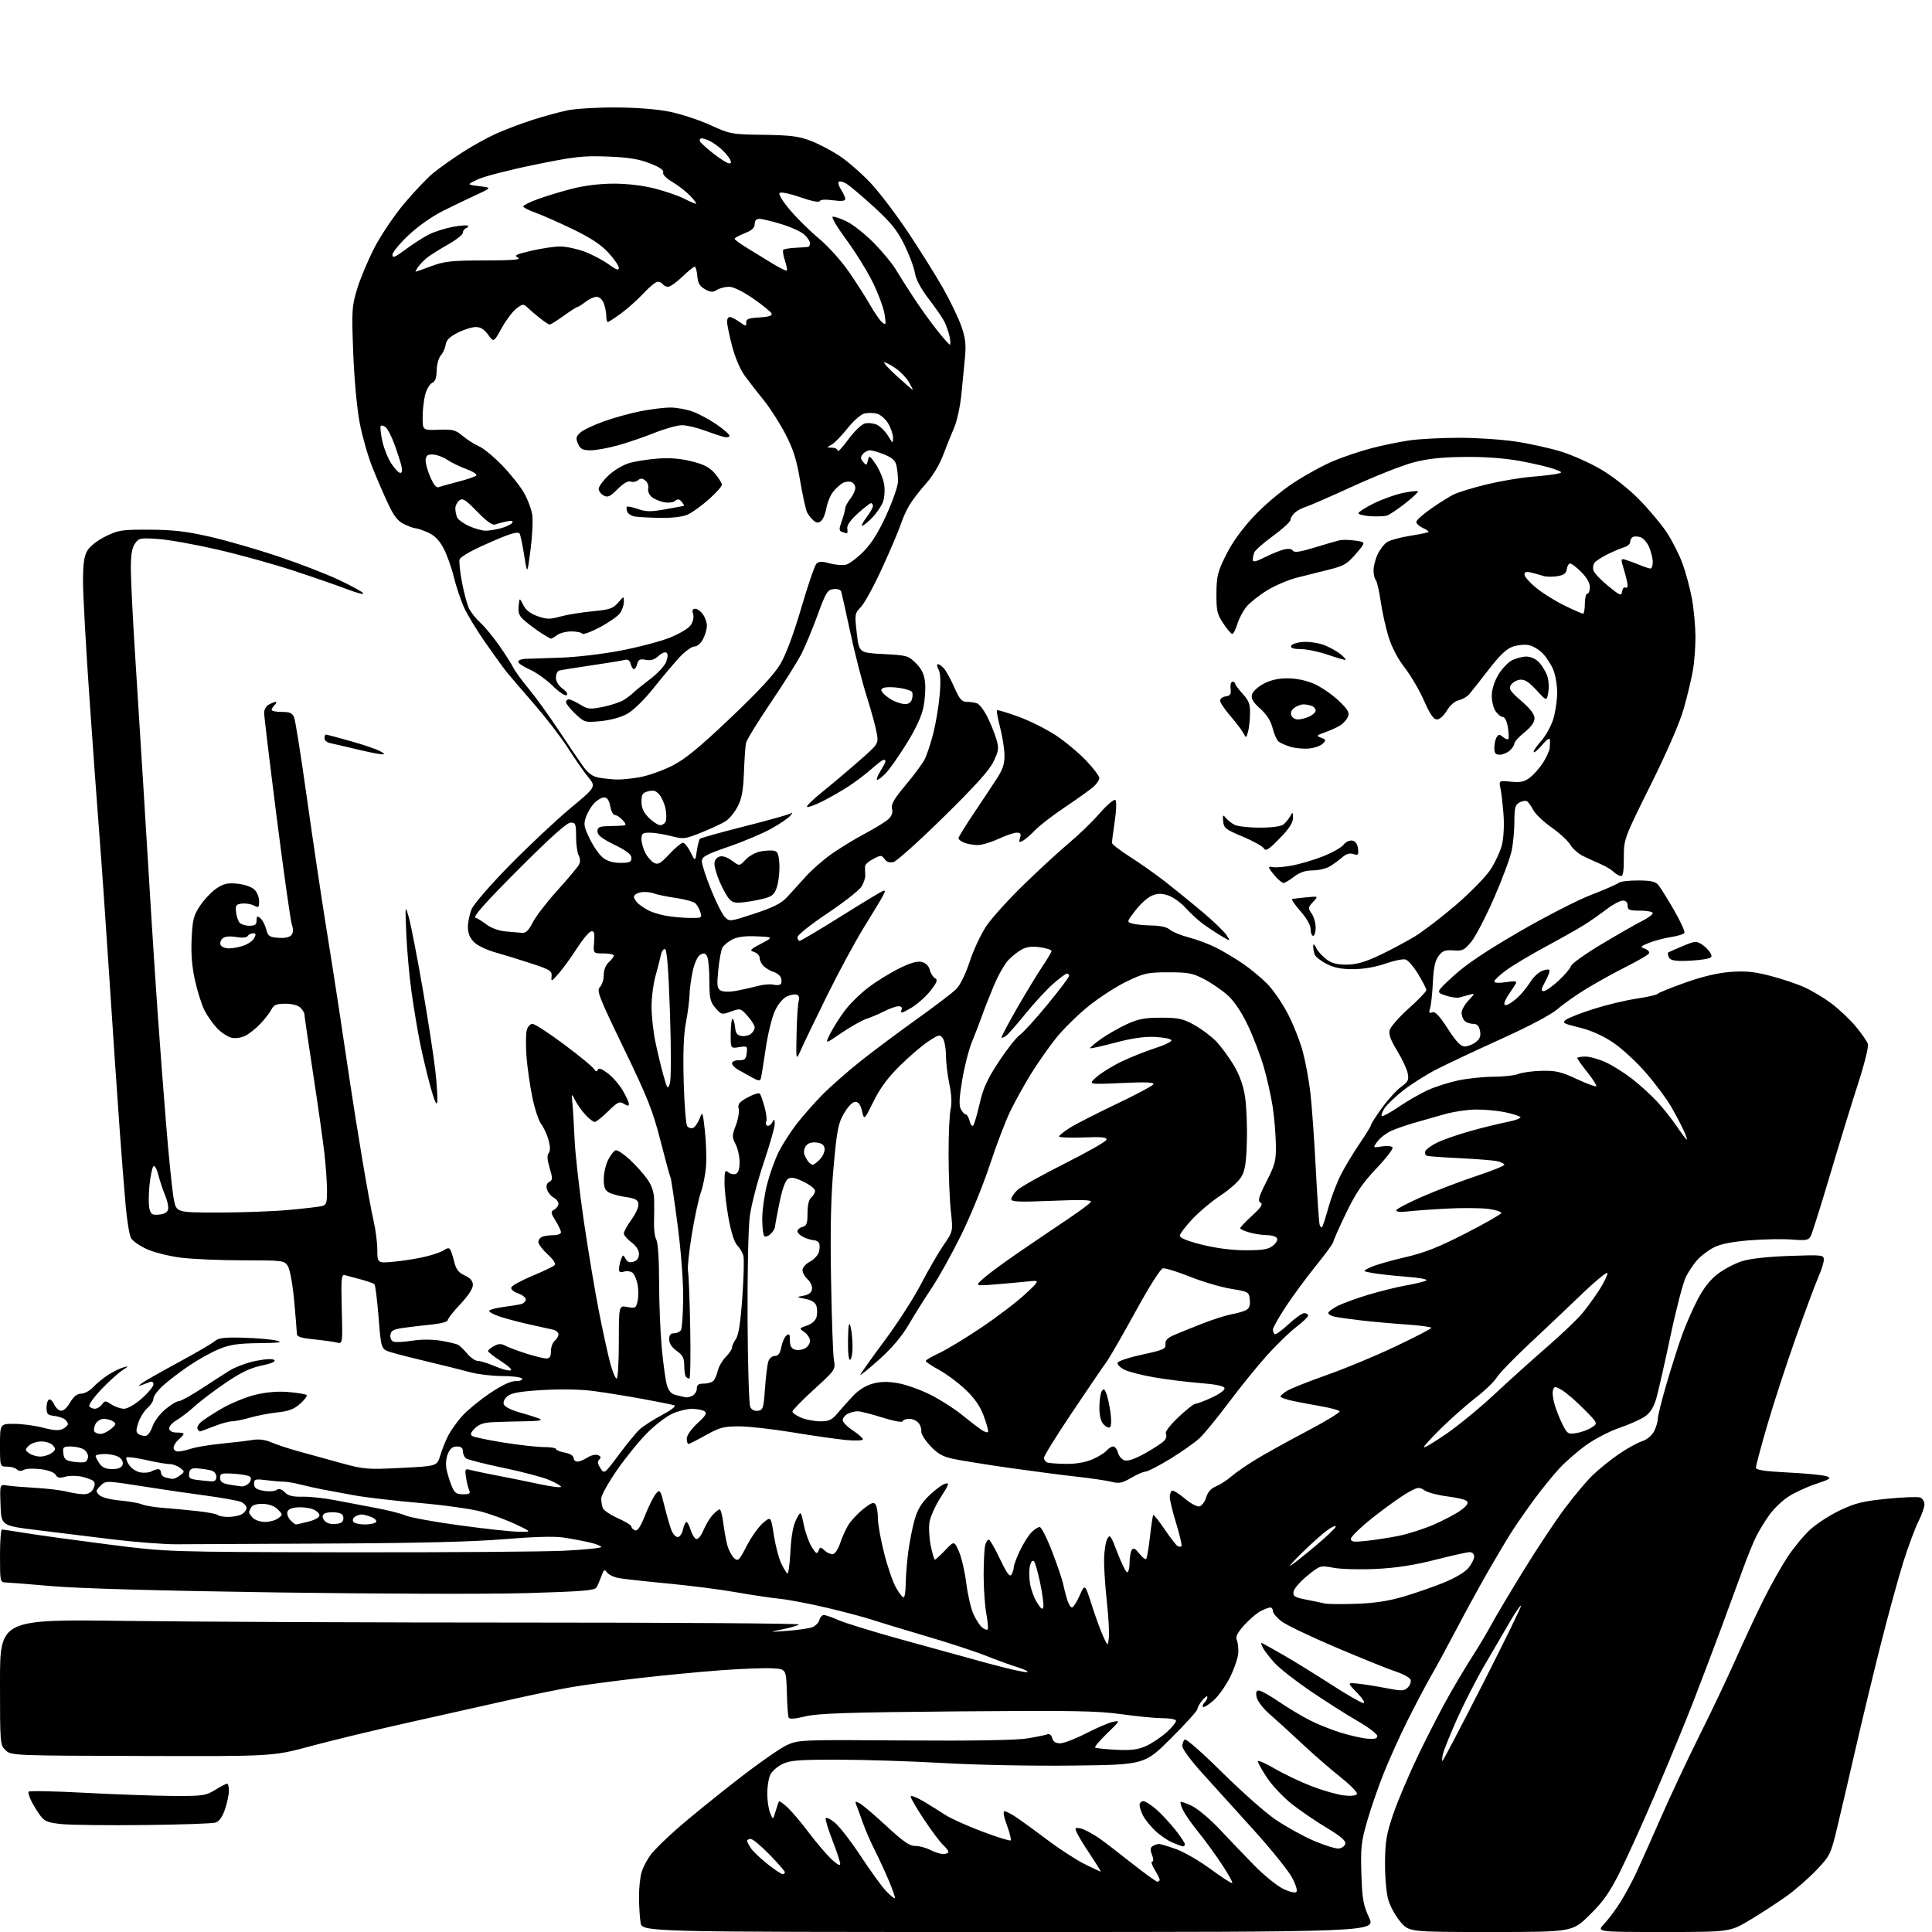 <?xml version="1.0" encoding="UTF-8" standalone="no"?>
<svg 
  version="1.1" 
  xmlns="http://www.w3.org/2000/svg" 
  xmlns:xlink="http://www.w3.org/1999/xlink" 
  xmlns:svg="http://www.w3.org/2000/svg"
  xmlns:rdf="http://www.w3.org/1999/02/22-rdf-syntax-ns#"
  xmlns:cc="http://creativecommons.org/ns#"
  xmlns:dc="http://purl.org/dc/elements/1.1/"
  viewBox="0 0 768 768"
  width="768"
  height="768"
>
<style>svg {background-color: white; }</style>"
<path stroke="none" fill="black" fill-rule="evenodd" d="M401.08,768.00C255.26,768.00 255.26,768.00 254.64,764.25C254.30,762.19 254.02,757.53 254.01,753.90C254.00,750.27 254.51,745.77 255.14,743.90C255.76,742.03 257.37,739.03 258.71,737.23C260.04,735.43 264.87,730.69 269.43,726.71C273.99,722.72 284.53,714.15 292.87,707.67C301.20,701.18 310.15,694.91 312.76,693.72C317.41,691.60 318.27,691.56 359.50,691.86C386.47,692.05 403.90,691.77 408.20,691.07C411.88,690.47 415.53,689.73 416.31,689.43C417.19,689.10 417.94,689.68 418.27,690.94C418.64,692.35 419.63,693.00 421.41,693.00C422.84,693.00 427.50,691.21 431.76,689.02C436.01,686.83 440.85,684.77 442.50,684.43C445.37,683.85 445.27,684.04 440.16,688.98C437.22,691.82 435.04,694.38 435.32,694.66C435.60,694.94 439.32,695.34 443.58,695.56C449.60,695.86 452.27,695.53 455.54,694.09C457.85,693.06 461.60,690.55 463.86,688.50C466.13,686.46 467.74,684.38 467.43,683.89C467.13,683.40 464.67,683.00 461.98,683.00C459.28,683.00 451.99,682.29 445.78,681.42C436.24,680.08 426.17,679.91 380.50,680.30C337.13,680.68 325.26,681.07 320.18,682.28C315.57,683.38 313.74,683.47 313.44,682.64C313.22,682.01 312.91,677.45 312.77,672.50C312.50,663.50 312.50,663.50 307.00,663.18C303.98,663.00 294.75,663.35 286.50,663.96C278.25,664.57 263.62,665.98 254.00,667.08C244.38,668.18 232.45,669.77 227.50,670.61C222.55,671.45 211.53,673.71 203.00,675.64C194.47,677.56 176.47,681.59 163.00,684.60C149.53,687.60 131.75,691.89 123.50,694.12C108.50,698.18 108.50,698.18 56.50,698.03C5.03,697.89 4.48,697.86 2.25,695.77C0.03,693.68 0.00,693.30 0.00,668.66C0.00,643.67 0.00,643.67 50.25,644.34C77.89,644.70 149.51,645.00 209.42,645.00C269.32,645.00 318.00,645.34 317.59,645.75C317.18,646.16 314.30,647.02 311.18,647.66C305.50,648.83 305.50,648.83 313.00,648.28C317.12,647.97 321.56,647.33 322.85,646.85C324.14,646.37 325.43,645.08 325.71,643.99C326.00,642.89 326.80,642.00 327.49,642.00C328.18,642.00 330.81,642.92 333.34,644.03C335.87,645.15 346.84,648.54 357.72,651.56C368.60,654.58 384.16,658.87 392.31,661.09C400.45,663.31 407.65,664.94 408.31,664.70C408.96,664.47 407.25,663.59 404.50,662.75C401.75,661.91 396.09,659.85 391.92,658.19C387.75,656.52 377.17,653.05 368.42,650.48C359.66,647.91 350.02,644.99 347.00,643.98C343.98,642.98 335.88,640.81 329.00,639.18C322.12,637.54 313.57,635.91 310.00,635.54C306.43,635.18 298.58,634.01 292.56,632.94C286.54,631.87 274.39,630.31 265.56,629.48C256.73,628.64 247.93,627.67 246.00,627.32C244.07,626.97 241.97,625.97 241.32,625.09C240.30,623.71 240.01,623.90 239.08,626.50C238.48,628.15 237.62,630.17 237.14,631.00C236.43,632.24 231.68,632.63 209.39,633.29C194.54,633.72 150.05,633.60 110.00,633.02C64.16,632.36 31.43,631.45 21.00,630.54C11.93,629.75 3.49,629.08 2.25,629.05C0.06,629.00 0.00,628.71 0.00,618.50C0.00,612.73 0.34,608.00 0.75,608.00C1.16,608.01 5.58,608.67 10.57,609.48C15.56,610.29 30.19,612.30 43.09,613.95C66.53,616.94 66.53,616.94 138.02,617.06C177.33,617.12 216.14,616.84 224.25,616.44C232.36,616.04 239.00,615.37 239.00,614.95C239.00,614.54 236.86,613.71 234.25,613.11C231.64,612.51 226.98,611.64 223.89,611.18C220.28,610.64 211.90,610.88 200.39,611.85C188.08,612.88 166.28,613.42 130.50,613.58C101.90,613.70 74.67,613.83 70.00,613.87C65.33,613.90 54.08,613.04 45.00,611.95C35.92,610.86 22.20,609.17 14.50,608.21C0.50,606.46 0.50,606.46 0.21,598.25C-0.08,590.03 -0.08,590.03 2.71,590.50C4.24,590.75 9.32,591.17 14.00,591.44C18.68,591.70 24.30,592.38 26.50,592.94C28.70,593.49 31.72,593.96 33.21,593.98C34.97,593.99 36.33,593.25 37.06,591.89C37.79,590.53 37.84,589.44 37.21,588.81C36.68,588.28 34.58,587.47 32.55,587.01C30.52,586.55 27.55,586.56 25.94,587.02C23.69,587.66 22.81,587.49 22.13,586.26C21.59,585.30 19.22,584.41 16.16,584.02C13.37,583.66 10.35,583.78 9.45,584.29C8.39,584.88 7.41,584.81 6.70,584.10C6.10,583.50 4.34,583.00 2.80,583.00C0.00,583.00 0.00,583.00 0.00,574.50C0.00,566.00 0.00,566.00 5.61,566.00C8.69,566.00 13.87,566.69 17.12,567.53C21.46,568.66 23.54,568.78 25.01,567.99C26.10,567.41 27.00,566.55 27.00,566.09C27.00,565.62 26.44,564.78 25.75,564.21C25.06,563.64 23.15,563.02 21.50,562.84C18.93,562.55 18.50,562.08 18.50,559.58C18.50,557.98 18.96,556.51 19.51,556.33C20.07,556.14 20.97,557.00 21.51,558.24C22.06,559.48 23.23,560.63 24.12,560.79C25.11,560.98 26.57,559.71 27.84,557.55C29.30,555.08 30.65,554.00 32.29,554.00C33.59,554.00 35.74,552.82 37.08,551.38C38.41,549.94 41.08,547.76 43.00,546.53C44.92,545.30 47.62,543.97 49.00,543.57C51.28,542.91 51.23,543.02 48.50,544.82C46.85,545.91 43.11,549.31 40.19,552.39C37.27,555.47 35.16,558.44 35.50,559.00C35.84,559.55 36.83,560.00 37.70,560.00C38.57,560.00 39.84,559.24 40.52,558.31C41.68,556.71 41.91,556.71 44.34,558.31C45.77,559.24 48.01,560.00 49.32,560.00C50.70,560.00 53.69,558.27 56.36,555.92C58.91,553.67 61.00,551.15 61.00,550.31C61.00,549.35 60.44,549.01 59.50,549.39C58.67,549.73 57.21,550.28 56.25,550.62C54.88,551.11 54.93,550.93 56.50,549.76C57.60,548.95 64.12,545.24 71.00,541.52C77.88,537.80 84.34,534.02 85.37,533.13C86.87,531.82 89.13,531.55 96.87,531.77C102.17,531.92 108.08,532.44 110.00,532.92C112.73,533.60 111.18,533.82 103.00,533.92C94.57,534.02 91.41,534.50 87.00,536.31C83.97,537.56 78.62,540.54 75.10,542.93C71.57,545.33 66.96,548.85 64.85,550.76C62.73,552.67 61.00,555.00 61.00,555.94C61.00,556.87 59.93,558.57 58.61,559.72C57.30,560.86 55.67,563.47 55.00,565.51C53.99,568.57 54.01,569.40 55.13,570.12C55.88,570.60 57.17,570.88 58.00,570.74C58.83,570.59 60.00,568.93 60.61,567.04C61.23,565.15 63.48,562.13 65.61,560.32C67.75,558.51 70.17,557.02 71.00,557.00C71.83,556.99 75.76,554.84 79.74,552.24C83.72,549.63 88.89,546.30 91.24,544.84C93.58,543.38 98.34,541.63 101.81,540.95C105.75,540.18 108.47,540.07 109.06,540.66C109.65,541.25 107.74,542.07 103.97,542.84C99.56,543.76 95.75,545.58 89.72,549.67C85.20,552.74 79.69,556.91 77.48,558.93C75.27,560.96 72.00,563.48 70.20,564.54C68.37,565.62 67.08,567.13 67.25,567.98C67.44,568.91 68.62,569.48 70.28,569.46C71.77,569.44 73.00,569.68 73.00,569.99C73.00,570.30 72.10,571.33 71.00,572.27C69.90,573.21 69.00,574.66 69.00,575.49C69.00,576.32 69.79,577.00 70.76,577.00C71.72,577.00 74.09,576.49 76.01,575.86C77.93,575.23 83.33,574.34 88.00,573.88C92.67,573.42 98.22,572.76 100.32,572.41C102.87,571.98 105.38,572.29 107.82,573.35C109.85,574.22 114.65,575.81 118.50,576.88C122.35,577.96 129.94,580.05 135.36,581.53C144.73,584.10 145.92,584.20 159.48,583.52C173.74,582.80 173.74,582.80 174.98,578.65C175.66,576.37 177.09,572.79 178.15,570.70C179.22,568.62 181.74,565.07 183.77,562.83C185.80,560.59 190.71,556.56 194.68,553.88C199.48,550.64 202.95,549.00 205.01,549.00C206.83,549.00 207.86,548.58 207.50,548.00C207.16,547.45 203.63,547.00 199.66,547.00C195.69,547.00 189.98,546.32 186.97,545.50C183.96,544.67 176.55,542.82 170.50,541.39C164.45,539.96 157.70,538.24 155.50,537.56C151.50,536.34 151.50,536.34 150.50,523.75C149.95,516.82 149.21,510.87 148.85,510.52C148.50,510.16 146.02,509.28 143.35,508.56C140.68,507.83 137.82,507.07 137.00,506.87C135.71,506.55 135.55,508.43 135.86,520.39C136.22,534.27 136.22,534.27 133.86,533.68C132.56,533.36 128.46,532.79 124.75,532.41C119.49,531.88 118.00,531.37 118.00,530.11C117.99,529.23 117.51,523.33 116.93,517.00C116.31,510.36 115.25,504.55 114.41,503.25C113.00,501.07 112.46,501.00 96.70,501.00C87.76,501.00 76.63,500.53 71.97,499.95C67.31,499.37 61.18,497.84 58.34,496.54C55.50,495.25 52.67,493.26 52.06,492.12C51.45,490.98 50.52,485.42 50.00,479.77C49.48,474.12 48.36,460.05 47.53,448.50C46.69,436.95 44.87,410.18 43.49,389.00C42.11,367.82 40.31,341.95 39.48,331.50C38.66,321.05 36.86,296.31 35.49,276.52C34.12,256.74 33.00,236.33 33.00,231.18C33.00,224.07 33.42,221.10 34.74,218.86C35.77,217.13 38.76,214.79 41.99,213.21C47.08,210.71 48.42,210.50 59.50,210.56C68.85,210.61 74.15,211.23 83.50,213.37C90.10,214.88 102.25,218.38 110.50,221.15C118.75,223.92 129.60,228.11 134.61,230.47C139.62,232.82 144.03,235.24 144.40,235.84C144.78,236.45 142.03,235.77 138.29,234.34C134.56,232.90 124.97,229.58 117.00,226.95C109.03,224.32 95.30,220.51 86.50,218.48C77.70,216.45 67.08,214.55 62.90,214.26C55.76,213.77 55.20,213.88 53.65,216.09C52.47,217.78 52.00,220.58 52.01,225.97C52.02,230.11 52.69,244.07 53.50,257.00C54.32,269.93 55.89,295.12 57.01,313.00C58.12,330.88 59.47,352.93 60.01,362.00C60.56,371.07 61.68,388.40 62.52,400.50C63.35,412.60 64.94,433.52 66.04,447.00C67.14,460.48 68.52,473.86 69.09,476.75C70.14,482.00 70.14,482.00 86.82,482.00C95.99,482.00 108.45,481.55 114.50,481.00C120.55,480.45 126.51,479.77 127.75,479.48C129.76,479.02 130.00,478.36 129.99,473.23C129.99,470.08 129.52,463.45 128.96,458.50C128.40,453.55 126.38,439.30 124.47,426.84C122.56,414.38 121.00,403.72 121.00,403.16C121.00,402.60 120.29,401.44 119.43,400.57C118.48,399.62 116.12,399.00 113.46,399.00C109.92,399.00 108.85,399.43 107.92,401.25C107.28,402.49 105.35,405.00 103.63,406.84C101.91,408.67 99.23,410.84 97.68,411.65C96.00,412.53 93.72,412.88 92.08,412.52C90.55,412.18 87.93,410.47 86.26,408.70C84.59,406.94 82.32,403.70 81.22,401.50C80.13,399.30 78.45,393.98 77.50,389.67C76.31,384.30 75.89,379.10 76.18,373.12C76.54,365.49 76.97,363.85 79.57,359.98C81.20,357.54 84.11,354.49 86.02,353.19C88.82,351.29 90.43,350.91 94.26,351.27C96.90,351.51 99.91,352.51 101.01,353.51C102.12,354.51 103.00,356.58 103.00,358.19C103.00,360.78 102.80,360.96 100.95,359.97C99.82,359.37 97.69,359.02 96.20,359.19C93.85,359.46 93.54,359.89 93.83,362.49C94.00,364.13 94.62,366.04 95.20,366.74C95.77,367.43 97.54,368.00 99.12,368.00C101.39,368.00 102.00,367.55 102.00,365.88C102.00,364.10 102.25,363.96 103.50,365.00C104.33,365.69 105.37,367.66 105.81,369.38C106.53,372.15 107.07,372.53 110.64,372.80C113.17,372.99 115.10,372.58 115.82,371.72C116.61,370.77 116.66,369.45 115.99,367.42C115.47,365.82 112.77,346.73 110.00,325.00C107.24,303.27 104.98,284.50 104.99,283.29C104.99,282.07 105.87,280.60 106.93,280.04C108.00,279.47 109.21,279.00 109.63,279.00C110.06,279.00 109.86,279.54 109.20,280.20C108.54,280.86 108.00,281.76 108.00,282.20C108.00,282.64 109.81,283.00 112.02,283.00C115.26,283.00 116.22,283.44 116.93,285.25C117.43,286.49 119.69,300.77 121.97,317.00C124.25,333.23 127.63,355.95 129.49,367.50C131.35,379.05 133.82,394.80 134.97,402.50C136.13,410.20 137.98,422.57 139.09,430.00C140.20,437.43 142.45,451.56 144.10,461.40C145.75,471.25 147.74,482.05 148.53,485.40C149.32,488.76 149.98,493.91 149.99,496.85C150.00,502.20 150.00,502.20 157.25,501.48C161.24,501.08 166.95,500.12 169.94,499.34C172.94,498.56 175.98,497.43 176.72,496.82C177.45,496.21 178.37,496.04 178.77,496.43C179.16,496.83 179.94,499.03 180.49,501.33C181.28,504.59 182.21,505.83 184.73,507.00C186.99,508.05 187.96,509.19 187.98,510.81C187.99,512.23 186.07,515.16 183.00,518.41C180.25,521.31 178.00,524.18 178.00,524.77C178.00,525.37 175.41,526.12 172.25,526.44C169.09,526.76 164.03,527.36 161.00,527.76C156.44,528.37 155.45,528.86 155.20,530.62C155.03,531.82 155.55,533.00 156.40,533.32C157.23,533.64 160.53,533.48 163.73,532.97C167.34,532.39 171.72,532.38 175.29,532.97C178.44,533.48 181.58,534.24 182.25,534.66C182.93,535.07 184.53,536.67 185.83,538.21C187.12,539.74 189.00,541.00 190.01,541.00C191.01,541.00 193.98,541.92 196.59,543.04C199.21,544.16 202.04,544.95 202.89,544.78C203.82,544.60 202.37,543.17 199.22,541.14C196.35,539.30 194.00,537.46 194.00,537.06C194.00,536.67 195.07,535.77 196.38,535.07C198.20,534.09 199.25,534.06 200.90,534.95C202.09,535.58 205.80,536.98 209.16,538.05C212.52,539.12 216.10,540.00 217.13,540.00C218.52,540.00 219.00,539.27 219.00,537.12C219.00,535.54 219.68,533.68 220.50,533.00C221.33,532.32 222.00,531.14 222.00,530.40C222.00,529.65 220.99,528.81 219.75,528.54C218.51,528.26 214.35,527.34 210.50,526.49C206.65,525.65 201.36,524.25 198.74,523.39C196.13,522.54 194.21,521.46 194.49,521.01C194.77,520.56 197.36,519.89 200.25,519.52C203.14,519.16 206.29,518.63 207.25,518.36C208.21,518.09 209.00,517.26 209.00,516.53C209.00,515.80 207.61,514.71 205.91,514.12C204.15,513.50 203.00,512.50 203.24,511.77C203.48,511.07 207.23,509.01 211.58,507.19C215.94,505.37 219.93,503.46 220.45,502.94C221.04,502.35 220.02,500.74 217.70,498.62C215.66,496.75 214.00,494.55 214.00,493.72C214.00,492.89 214.71,491.94 215.58,491.61C216.45,491.27 218.48,491.00 220.08,491.00C221.69,491.00 223.00,490.49 223.00,489.87C223.00,489.25 222.03,487.17 220.84,485.25C218.88,482.06 218.83,481.67 220.34,480.83C221.25,480.32 222.00,479.26 222.00,478.49C222.00,477.71 221.13,476.61 220.07,476.04C219.00,475.47 217.83,474.04 217.45,472.85C216.99,471.41 217.28,470.42 218.33,469.83C219.72,469.06 219.73,468.43 218.49,464.29C217.52,461.07 217.40,459.23 218.10,458.38C218.79,457.54 218.78,455.89 218.06,453.21C217.47,451.04 216.16,448.19 215.15,446.88C214.13,445.57 212.52,440.68 211.57,436.00C210.62,431.32 209.59,424.06 209.28,419.86C208.98,415.65 209.02,411.04 209.38,409.61C209.75,408.14 210.75,407.00 211.66,407.00C212.55,407.00 218.17,410.65 224.16,415.12C230.14,419.58 235.50,423.97 236.07,424.87C236.83,426.05 237.26,426.16 237.64,425.26C238.00,424.39 239.20,424.81 241.63,426.67C243.54,428.12 246.20,431.19 247.55,433.49C248.90,435.79 250.00,438.20 250.00,438.85C250.00,439.72 249.49,439.70 248.02,438.78C246.27,437.69 245.53,438.04 241.73,441.77C239.36,444.10 236.96,446.00 236.40,446.00C235.84,446.00 234.22,444.76 232.81,443.25C231.39,441.74 229.54,439.15 228.69,437.50C227.15,434.50 227.15,434.50 227.54,438.50C227.76,440.70 228.15,447.23 228.41,453.00C228.67,458.77 230.30,473.18 232.02,485.00C233.75,496.82 236.49,513.25 238.12,521.50C239.75,529.75 241.80,539.09 242.67,542.25C243.55,545.41 244.65,548.00 245.13,548.00C245.61,548.00 246.00,541.45 246.00,533.45C246.00,518.91 246.00,518.91 249.40,519.55C252.57,520.14 252.85,519.98 253.46,517.18C253.82,515.52 253.82,512.57 253.46,510.62C253.09,508.67 252.18,506.57 251.44,505.95C250.70,505.34 249.17,505.13 248.05,505.48C246.49,505.98 246.02,505.70 246.07,504.32C246.11,503.32 246.48,501.62 246.91,500.54C247.64,498.68 247.72,498.67 248.69,500.41C249.41,501.70 250.33,502.03 251.85,501.55C253.26,501.10 254.00,500.04 254.00,498.46C254.00,496.95 252.89,495.24 251.00,493.84C249.35,492.62 248.00,491.03 248.00,490.30C248.00,489.58 249.37,487.09 251.04,484.78C252.72,482.47 253.95,479.67 253.79,478.55C253.56,476.96 252.49,476.37 248.87,475.86C246.33,475.50 243.29,474.69 242.12,474.07C240.47,473.18 240.00,471.99 240.00,468.71C240.00,466.40 240.79,462.95 241.75,461.06C242.71,459.17 244.04,457.45 244.70,457.24C245.36,457.04 247.89,458.70 250.32,460.94C252.75,463.18 255.91,466.70 257.34,468.77C259.14,471.36 259.98,473.92 260.04,477.02C260.09,479.48 260.06,483.59 259.98,486.14C259.89,488.70 260.31,491.71 260.91,492.83C261.56,494.04 262.00,500.87 262.00,509.63C262.00,517.75 262.48,529.59 263.07,535.95C263.66,542.30 264.59,548.96 265.15,550.75C265.87,553.07 266.92,554.17 268.83,554.59C270.30,554.91 271.95,555.30 272.50,555.45C273.05,555.60 274.29,555.32 275.25,554.83C276.21,554.33 277.00,553.05 277.00,551.96C277.00,550.47 277.68,550.00 279.88,550.00C281.46,550.00 283.20,549.44 283.74,548.75C284.28,548.06 285.03,546.22 285.40,544.66C285.78,543.10 287.19,540.72 288.54,539.37C289.89,538.02 291.00,536.35 291.00,535.68C291.00,535.00 291.69,533.46 292.54,532.25C293.59,530.74 294.39,525.63 295.08,515.79C295.64,507.94 295.84,500.49 295.52,499.24C295.21,497.98 294.12,496.12 293.10,495.10C291.95,493.95 290.65,489.94 289.63,484.38C288.73,479.49 288.00,473.08 288.00,470.13C288.00,465.49 288.20,464.92 289.49,465.99C290.31,466.67 291.66,466.96 292.49,466.64C293.50,466.26 294.00,464.70 294.00,461.98C294.00,459.74 293.28,456.52 292.41,454.83C290.95,452.00 290.96,451.40 292.51,447.34C293.44,444.91 293.95,441.92 293.64,440.71C293.19,438.91 293.85,438.08 297.23,436.23C299.50,434.99 301.67,434.31 302.04,434.73C302.40,435.15 303.27,437.60 303.96,440.17C304.65,442.74 304.93,445.30 304.59,445.85C304.25,446.41 304.40,447.13 304.92,447.45C305.45,447.78 306.34,447.25 306.91,446.27C307.83,444.68 307.94,444.73 307.97,446.79C307.99,448.05 306.00,455.02 303.55,462.29C301.10,469.55 298.63,479.10 298.05,483.50C297.46,487.98 297.07,506.03 297.17,524.50C297.26,542.65 297.74,558.31 298.24,559.31C298.79,560.42 299.98,561.00 301.32,560.81C303.31,560.53 303.55,559.76 304.09,552.00C304.42,547.33 305.01,542.49 305.41,541.25C305.82,539.97 306.95,539.00 308.02,539.00C309.38,539.00 310.09,538.03 310.56,535.54C310.92,533.63 311.84,531.55 312.60,530.91C313.75,529.97 314.00,530.31 314.00,532.81C314.00,534.97 314.58,536.05 315.96,536.49C317.04,536.83 318.84,536.62 319.96,536.02C321.08,535.42 322.00,534.07 322.00,533.02C322.00,531.97 321.01,530.42 319.80,529.57C317.60,528.03 317.60,528.03 320.81,526.92C322.81,526.22 324.23,524.93 324.60,523.47C324.92,522.19 324.89,520.23 324.53,519.11C324.11,517.76 322.63,516.82 320.19,516.34C316.50,515.60 316.50,515.60 319.50,515.04C321.53,514.67 322.60,513.82 322.79,512.44C322.96,511.31 322.17,509.56 321.04,508.54C319.92,507.52 319.00,505.87 319.00,504.87C319.00,503.86 320.33,502.36 321.99,501.51C323.63,500.66 325.24,498.87 325.58,497.54C325.91,496.20 325.89,494.64 325.54,494.06C325.18,493.48 324.25,493.00 323.49,493.00C322.72,493.00 320.95,492.48 319.55,491.84C318.15,491.20 317.00,490.13 317.00,489.46C317.00,488.78 317.90,488.00 319.00,487.71C320.66,487.28 321.00,486.35 321.00,482.22C321.00,479.02 321.53,476.80 322.50,476.00C323.32,475.32 324.00,474.13 324.00,473.36C324.00,472.60 321.96,470.98 319.46,469.77C316.02,468.10 314.51,467.82 313.24,468.62C312.17,469.30 310.94,472.73 309.85,478.09C308.91,482.72 308.11,487.03 308.07,487.68C308.03,488.33 307.29,489.57 306.42,490.44C305.55,491.31 304.43,491.76 303.92,491.45C303.41,491.14 303.00,488.06 303.00,484.60C303.00,481.15 303.87,474.92 304.93,470.76C306.00,466.60 308.09,460.79 309.57,457.85C311.06,454.91 314.22,449.97 316.60,446.88C318.98,443.79 323.59,438.55 326.84,435.24C330.10,431.93 336.98,425.88 342.13,421.79C347.29,417.70 357.35,410.18 364.50,405.08C371.65,399.97 378.69,394.61 380.14,393.15C381.70,391.58 383.87,387.14 385.47,382.23C386.96,377.68 389.93,371.34 392.07,368.14C394.21,364.93 401.06,357.37 407.29,351.34C413.51,345.30 421.56,337.92 425.16,334.93C428.76,331.94 434.13,326.73 437.10,323.34C440.12,319.89 442.89,317.55 443.38,318.02C443.89,318.51 443.78,322.09 443.13,326.47C442.51,330.66 442.00,334.52 442.00,335.05C442.00,335.58 445.26,338.10 449.25,340.64C453.24,343.19 459.43,347.55 463.00,350.33C466.57,353.12 473.17,358.47 477.65,362.22C482.13,365.98 486.58,370.23 487.53,371.68C489.26,374.32 489.26,374.32 485.38,372.00C483.25,370.73 479.97,368.55 478.09,367.17C476.22,365.79 473.15,362.96 471.28,360.89C469.40,358.81 466.30,356.59 464.38,355.96C461.68,355.07 460.19,355.09 457.87,356.05C456.22,356.74 453.28,359.37 451.35,361.90C447.84,366.49 447.84,366.49 450.17,367.15C451.45,367.51 454.94,367.85 457.92,367.90C461.33,367.96 463.99,368.58 465.08,369.57C466.03,370.43 469.42,371.82 472.60,372.65C475.79,373.48 480.67,375.31 483.45,376.72C486.23,378.13 490.98,380.96 494.00,383.02C497.02,385.08 501.40,388.70 503.73,391.06C506.06,393.42 509.75,398.79 511.93,402.99C514.11,407.18 516.79,413.96 517.89,418.06C518.98,422.15 520.34,429.55 520.91,434.50C521.48,439.45 522.44,452.95 523.04,464.50C523.63,476.05 524.33,486.13 524.58,486.89C524.84,487.66 525.27,488.06 525.55,487.79C525.82,487.51 526.95,484.04 528.05,480.06C529.15,476.09 531.36,470.25 532.96,467.08C534.56,463.91 537.92,458.32 540.43,454.65C542.94,450.98 545.00,447.62 545.00,447.19C545.00,446.76 546.99,443.67 549.42,440.32C551.85,436.98 555.27,433.23 557.02,431.99C559.76,430.03 560.11,429.30 559.58,426.61C559.24,424.90 557.35,420.89 555.39,417.70C552.84,413.56 551.98,411.21 552.41,409.51C552.74,408.19 556.16,404.30 560.00,400.86C563.85,397.41 567.00,394.14 567.00,393.59C567.00,393.05 565.56,390.21 563.79,387.30C562.02,384.38 559.77,381.74 558.77,381.43C557.78,381.11 554.16,381.84 550.73,383.05C546.84,384.41 542.06,385.25 538.00,385.26C533.32,385.29 530.34,384.70 527.37,383.19C525.10,382.03 522.97,380.35 522.62,379.46C522.28,378.57 522.01,377.09 522.01,376.17C522.03,375.00 522.40,375.22 523.26,376.90C523.94,378.23 525.77,380.25 527.33,381.40C529.38,382.93 531.58,383.49 535.39,383.45C539.29,383.41 542.62,382.45 548.49,379.67C552.81,377.61 559.07,374.28 562.40,372.26C565.72,370.24 573.08,364.61 578.75,359.74C584.41,354.88 590.59,348.56 592.47,345.70C594.35,342.84 596.41,338.38 597.06,335.78C597.73,333.06 597.99,327.98 597.67,323.78C597.36,319.78 596.82,315.10 596.46,313.39C595.81,310.28 595.81,310.28 600.66,310.74C604.59,311.11 606.03,310.78 608.32,308.97C609.86,307.75 612.19,305.08 613.48,303.04C614.76,301.00 615.91,298.47 616.02,297.41C616.14,296.36 616.18,294.84 616.12,294.04C616.04,293.14 614.88,293.92 613.10,296.04C611.50,297.94 609.96,299.27 609.67,298.99C609.38,298.71 610.68,296.75 612.56,294.64C614.44,292.53 616.66,288.51 617.49,285.72C618.32,282.92 619.00,278.23 619.00,275.29C619.00,272.34 618.30,268.26 617.45,266.22C616.59,264.17 614.73,261.28 613.31,259.80C611.88,258.31 609.43,256.81 607.86,256.47C606.29,256.12 603.42,256.37 601.48,257.01C598.90,257.86 596.31,260.30 591.73,266.22C588.30,270.65 584.83,275.06 584.00,276.01C583.17,276.97 581.31,278.03 579.85,278.37C578.27,278.74 576.37,280.40 575.14,282.49C573.95,284.50 572.27,286.00 571.21,286.00C569.87,286.00 568.47,283.96 566.09,278.56C564.29,274.47 560.84,268.57 558.42,265.45C555.67,261.92 553.24,257.27 551.96,253.15C550.84,249.50 549.43,243.14 548.84,239.01C548.24,234.88 547.36,231.07 546.88,230.55C546.40,230.03 546.00,228.30 546.00,226.70C546.00,225.11 546.74,222.24 547.65,220.33C548.56,218.41 550.24,216.23 551.40,215.48C552.55,214.73 556.64,213.61 560.47,213.00C564.31,212.39 567.63,211.71 567.85,211.48C568.07,211.26 567.08,210.54 565.63,209.88C564.18,209.22 563.00,208.14 563.00,207.48C563.00,206.83 565.59,204.49 568.75,202.28C571.91,200.07 575.95,197.53 577.71,196.63C579.48,195.73 585.38,193.91 590.81,192.59C596.25,191.28 604.26,189.91 608.60,189.55C612.95,189.19 617.62,188.65 619.00,188.34C621.33,187.81 621.23,187.68 617.50,186.35C615.30,185.57 609.23,184.16 604.00,183.21C597.88,182.11 590.05,181.55 582.00,181.64C572.87,181.75 567.39,182.35 561.67,183.87C557.36,185.02 546.56,189.29 537.67,193.37C528.78,197.44 520.38,201.11 519.00,201.51C517.62,201.91 515.71,202.93 514.75,203.77C513.79,204.62 513.00,205.91 513.00,206.64C513.00,207.38 509.90,210.23 506.11,212.99C502.31,215.75 498.94,218.72 498.61,219.59C498.27,220.45 498.00,221.78 498.00,222.54C498.00,223.57 499.20,223.31 502.75,221.54C505.36,220.23 508.79,218.83 510.36,218.44C512.18,217.99 513.48,218.16 513.94,218.90C514.47,219.76 516.76,219.43 522.58,217.65C526.94,216.31 531.41,215.01 532.52,214.76C533.64,214.51 536.45,214.57 538.76,214.90C542.98,215.50 542.98,215.50 539.01,220.13C535.55,224.18 534.19,224.98 528.27,226.44C524.55,227.37 518.81,228.80 515.52,229.63C512.23,230.46 506.97,232.70 503.82,234.61C500.68,236.51 496.98,239.43 495.58,241.08C494.19,242.74 492.52,245.87 491.87,248.05C491.22,250.22 490.31,252.00 489.86,252.00C489.40,252.00 487.78,250.12 486.26,247.81C483.83,244.13 483.51,242.71 483.55,235.92C483.59,229.09 484.02,227.35 487.31,220.70C489.72,215.82 493.56,210.46 498.26,205.42C502.47,200.91 509.13,195.26 514.16,191.96C518.92,188.82 526.13,184.88 530.18,183.20C534.23,181.51 541.13,179.21 545.52,178.08C549.91,176.95 556.65,175.58 560.50,175.03C564.35,174.49 573.12,174.03 580.00,174.03C586.88,174.02 596.99,174.69 602.48,175.52C607.97,176.34 616.07,178.13 620.48,179.48C624.89,180.83 632.08,184.05 636.46,186.62C641.11,189.35 647.35,194.26 651.48,198.45C655.36,202.38 660.31,208.27 662.48,211.53C664.65,214.80 667.50,220.40 668.81,223.98C670.13,227.57 671.82,233.88 672.57,238.00C673.32,242.12 673.95,248.90 673.97,253.07C673.98,257.23 673.53,263.30 672.95,266.57C672.37,269.83 670.76,276.55 669.37,281.50C667.77,287.19 662.92,298.40 656.17,312.00C645.50,333.50 645.50,333.50 645.50,341.00C645.50,346.79 645.19,348.43 644.14,348.21C643.40,348.06 642.14,347.28 641.35,346.49C640.55,345.70 638.24,344.33 636.20,343.45C634.17,342.57 631.01,341.13 629.20,340.24C627.38,339.35 625.14,337.36 624.22,335.80C623.31,334.25 619.95,331.15 616.77,328.92C613.58,326.68 610.31,323.57 609.50,321.99C608.68,320.42 607.57,318.85 607.03,318.52C606.49,318.18 605.13,318.39 604.02,318.99C602.32,319.90 602.00,321.07 602.00,326.49C602.00,330.01 601.50,335.29 600.90,338.20C600.29,341.12 597.13,349.60 593.87,357.05C590.61,364.51 586.56,372.30 584.86,374.36C582.10,377.71 581.34,378.08 577.77,377.80C574.47,377.55 573.43,377.94 571.87,380.01C570.48,381.84 569.87,384.64 569.59,390.51C569.38,394.90 568.88,399.52 568.49,400.76C567.90,402.58 568.08,402.91 569.34,402.42C570.50,401.98 572.16,403.73 575.51,408.91C578.93,414.19 580.66,415.99 582.30,415.98C583.51,415.97 585.48,415.18 586.68,414.23C588.31,412.94 588.73,411.80 588.32,409.75C587.92,407.76 587.17,407.00 585.58,407.00C584.38,407.00 582.86,406.46 582.20,405.80C581.54,405.14 581.00,403.70 581.00,402.60C581.00,401.51 582.24,399.29 583.75,397.69C586.36,394.91 586.39,394.79 584.25,395.38C583.01,395.72 581.18,396.23 580.18,396.51C579.18,396.79 576.65,396.43 574.57,395.71C570.78,394.39 570.78,394.39 577.78,387.95C582.62,383.49 590.61,378.11 603.64,370.55C614.01,364.52 627.00,357.85 632.50,355.73C638.00,353.60 642.93,351.44 643.45,350.93C643.97,350.42 647.39,350.00 651.05,350.00C656.14,350.00 658.04,350.41 659.18,351.75C659.99,352.71 662.80,357.20 665.41,361.72C668.02,366.24 669.90,370.35 669.59,370.85C669.28,371.36 666.90,372.09 664.30,372.48C661.70,372.87 657.80,373.90 655.63,374.76C651.98,376.22 651.86,376.40 653.91,377.16C655.13,377.61 655.84,378.45 655.49,379.02C655.14,379.59 651.19,381.89 646.72,384.14C642.25,386.39 635.19,390.28 631.04,392.78C626.89,395.29 621.60,398.99 619.28,401.02C616.64,403.32 608.18,407.81 596.78,412.98C586.73,417.53 575.12,422.99 571.00,425.11C566.88,427.24 560.92,431.01 557.78,433.48C554.63,435.96 551.31,439.13 550.39,440.52C549.48,441.92 548.98,443.31 549.29,443.62C549.59,443.93 552.62,442.30 556.00,440.00C559.39,437.70 564.56,434.72 567.50,433.37C570.43,432.03 575.91,430.28 579.67,429.48C583.42,428.69 589.73,428.03 593.68,428.02C597.64,428.01 602.14,427.50 603.68,426.89C605.23,426.29 609.42,425.73 613.00,425.66C618.46,425.55 620.66,426.07 626.76,428.92C630.76,430.78 634.25,432.08 634.53,431.80C634.81,431.53 633.22,429.03 631.02,426.26C628.81,423.48 627.00,420.94 627.00,420.61C627.00,420.27 628.46,420.00 630.25,420.01C632.04,420.02 635.75,421.07 638.50,422.36C641.25,423.65 645.98,426.65 649.00,429.02C652.02,431.39 656.41,435.40 658.75,437.92C661.08,440.44 664.59,444.86 666.55,447.75C668.51,450.64 670.30,453.00 670.54,453.00C670.77,453.00 670.19,451.31 669.24,449.25C668.29,447.19 666.08,443.00 664.32,439.95C662.57,436.89 658.07,430.84 654.32,426.51C650.57,422.17 644.67,416.73 641.21,414.41C637.09,411.65 632.45,409.59 627.80,408.45C621.33,406.87 620.85,406.58 622.57,405.33C623.60,404.57 628.51,402.65 633.48,401.07C638.44,399.49 646.10,397.65 650.50,396.99C654.90,396.33 658.73,395.46 659.00,395.04C659.27,394.63 664.20,392.64 669.94,390.60C676.84,388.16 682.93,386.72 687.94,386.35C693.76,385.91 697.36,386.26 703.57,387.87C708.01,389.01 714.08,391.03 717.07,392.36C720.06,393.68 724.98,396.62 728.00,398.89C731.02,401.15 735.39,405.27 737.69,408.03C740.00,410.80 742.16,413.93 742.50,414.99C742.85,416.09 741.18,422.85 738.63,430.71C736.17,438.29 731.15,454.62 727.48,467.00C723.80,479.38 720.35,490.35 719.79,491.38C718.92,493.01 717.94,493.19 712.32,492.74C708.75,492.45 701.19,492.59 695.51,493.04C688.52,493.60 683.93,494.51 681.34,495.84C679.23,496.93 676.31,499.10 674.86,500.66C673.41,502.22 671.30,505.33 670.18,507.57C669.06,509.81 666.30,520.38 664.04,531.07C661.78,541.76 659.27,552.84 658.46,555.69C657.43,559.30 656.08,561.52 654.01,562.99C652.38,564.15 647.85,566.19 643.95,567.52C640.04,568.85 634.07,571.92 630.67,574.34C627.28,576.77 622.46,580.94 619.96,583.62C617.46,586.31 612.93,591.88 609.89,596.00C606.86,600.12 602.79,605.98 600.86,609.00C598.93,612.02 594.64,619.23 591.33,625.00C588.03,630.77 582.49,640.90 579.03,647.50C575.57,654.10 571.05,662.42 568.99,666.00C566.92,669.58 562.71,677.56 559.61,683.75C556.52,689.93 552.21,699.46 550.04,704.91C547.86,710.36 544.90,718.96 543.44,724.02C541.10,732.14 540.84,734.57 541.17,744.86C541.50,754.90 541.91,757.29 544.22,762.25C546.89,768.00 546.89,768.00 401.08,768.00zM592.58,768.00C560.16,768.00 560.16,768.00 556.70,763.96C554.79,761.74 552.62,757.80 551.87,755.21C551.09,752.52 550.53,746.21 550.57,740.50C550.63,731.95 551.11,729.12 553.88,721.00C555.66,715.77 560.23,705.04 564.04,697.14C567.85,689.25 573.32,678.67 576.19,673.64C579.05,668.61 583.28,661.58 585.58,658.00C587.88,654.42 591.19,648.87 592.92,645.65C594.66,642.43 600.42,632.76 605.72,624.15C611.01,615.54 618.39,604.45 622.10,599.50C625.81,594.55 630.79,588.63 633.17,586.35C635.55,584.06 640.13,580.37 643.35,578.14C646.57,575.91 650.74,573.58 652.62,572.96C654.68,572.28 656.62,570.70 657.52,568.97C658.33,567.39 659.00,565.16 659.00,564.01C659.00,562.87 660.56,556.62 662.46,550.13C664.36,543.64 667.11,535.00 668.57,530.92C670.03,526.84 672.82,520.43 674.78,516.67C677.17,512.08 679.80,508.71 682.82,506.41C685.29,504.53 689.60,502.26 692.40,501.36C695.62,500.33 702.57,499.56 711.25,499.25C724.46,498.79 725.00,498.85 725.00,500.76C725.00,501.85 724.03,504.94 722.84,507.62C721.65,510.31 717.57,521.27 713.77,532.00C709.97,542.73 704.87,558.38 702.43,566.80C699.99,575.21 698.00,582.68 698.00,583.39C698.00,584.36 701.32,584.86 710.91,585.35C718.01,585.70 724.86,586.38 726.12,586.85C728.13,587.59 727.58,587.98 721.81,589.90C718.17,591.11 713.21,593.41 710.79,595.01C708.37,596.62 705.01,599.86 703.33,602.22C701.65,604.57 699.32,608.37 698.16,610.66C697.00,612.96 694.53,619.03 692.67,624.16C690.81,629.30 686.78,640.25 683.72,648.50C680.66,656.75 675.70,669.80 672.70,677.50C669.69,685.20 663.16,701.02 658.17,712.66C653.19,724.30 646.78,738.47 643.92,744.16C639.81,752.36 637.32,755.89 631.88,761.25C625.01,768.00 625.01,768.00 592.58,768.00zM661.14,768.00C634.61,768.00 634.61,768.00 637.70,764.75C639.40,762.96 642.33,759.02 644.21,756.00C646.09,752.98 648.89,747.80 650.42,744.50C651.96,741.20 656.38,731.30 660.24,722.50C664.10,713.70 671.06,698.90 675.70,689.61C680.35,680.32 686.80,666.74 690.03,659.44C693.26,652.13 698.23,641.51 701.07,635.83C703.90,630.15 708.19,622.53 710.59,618.90C712.99,615.26 717.02,610.39 719.54,608.07C722.07,605.74 727.40,602.28 731.41,600.38C737.49,597.49 740.57,596.74 750.15,595.78C756.45,595.15 762.37,594.93 763.30,595.29C764.24,595.64 765.00,596.87 765.00,598.00C765.00,599.14 763.93,602.19 762.61,604.78C761.30,607.38 758.61,614.59 756.64,620.81C754.68,627.03 750.60,641.88 747.59,653.81C744.58,665.74 740.06,684.50 737.54,695.50C735.02,706.50 731.77,720.45 730.31,726.50C727.74,737.15 727.47,737.69 722.08,743.37C719.01,746.59 713.65,751.27 710.18,753.76C706.70,756.24 700.22,760.47 695.77,763.14C687.68,768.00 687.68,768.00 661.14,768.00zM355.74,754.59C355.95,754.39 354.91,751.36 353.44,747.86C351.97,744.36 349.41,738.80 347.75,735.50C346.08,732.21 343.93,727.26 342.96,724.50C342.00,721.75 340.87,718.66 340.45,717.63C339.79,716.00 339.95,715.90 341.78,716.88C342.92,717.49 347.71,721.57 352.43,725.93C359.01,732.03 361.63,733.85 363.76,733.79C365.29,733.74 367.97,734.45 369.72,735.35C371.47,736.26 373.82,737.00 374.95,737.00C376.08,737.00 377.00,736.62 377.00,736.15C377.00,735.69 376.06,734.45 374.90,733.41C373.75,732.36 370.37,727.86 367.40,723.39C364.43,718.93 362.00,714.78 362.00,714.16C362.00,713.55 364.18,714.34 366.84,715.90C369.50,717.47 373.44,719.93 375.61,721.36C377.77,722.79 384.42,725.80 390.37,728.04C396.33,730.29 401.45,731.88 401.75,731.58C402.05,731.28 401.38,728.55 400.26,725.52C398.94,721.93 398.63,720.00 399.37,720.00C399.99,720.01 402.31,721.24 404.51,722.75C406.72,724.26 412.30,728.33 416.91,731.80C421.52,735.26 427.98,739.42 431.25,741.05C434.53,742.67 437.36,744.00 437.56,744.00C437.75,744.00 435.47,740.34 432.48,735.87C429.48,731.41 427.27,727.37 427.55,726.91C427.84,726.45 429.29,726.60 430.79,727.24C432.28,727.88 434.85,729.30 436.50,730.41C438.15,731.51 443.92,735.92 449.33,740.21C454.73,744.49 459.57,748.00 460.08,748.00C460.58,748.00 461.00,747.66 461.00,747.25C460.99,746.84 460.10,745.04 459.01,743.25C457.92,741.46 457.46,740.00 457.99,740.00C458.59,740.00 458.57,739.00 457.94,737.33C457.18,735.34 457.25,734.46 458.21,733.85C458.92,733.40 460.05,733.02 460.71,733.02C461.38,733.01 464.53,733.96 467.71,735.13C470.90,736.30 477.07,739.90 481.42,743.12C485.78,746.35 489.56,748.77 489.83,748.51C490.09,748.24 488.17,744.81 485.56,740.88C482.95,736.95 478.84,731.31 476.42,728.35C474.01,725.39 471.32,721.58 470.44,719.89C469.57,718.20 469.07,716.60 469.33,716.34C469.59,716.08 471.71,716.83 474.05,718.02C476.38,719.21 481.26,723.36 484.89,727.23C488.53,731.11 494.65,737.50 498.50,741.43C502.35,745.37 507.51,749.57 509.97,750.78C512.59,752.06 514.80,752.60 515.33,752.07C515.85,751.55 515.10,749.12 513.51,746.20C512.03,743.47 505.18,734.99 498.29,727.37C491.41,719.74 482.23,709.60 477.89,704.82C473.52,700.02 470.00,695.25 470.00,694.13C470.00,693.02 470.46,691.84 471.01,691.49C471.57,691.15 478.20,696.99 485.74,704.47C493.29,711.95 502.76,720.35 506.79,723.14C510.83,725.93 517.72,729.76 522.11,731.67C526.50,733.57 531.08,734.99 532.29,734.81C533.49,734.64 534.62,733.76 534.79,732.85C535.01,731.71 532.70,729.76 527.30,726.54C523.01,723.97 516.76,719.70 513.42,717.05C510.08,714.39 505.69,709.73 503.67,706.69C501.65,703.65 500.00,700.70 500.00,700.15C500.00,699.59 503.03,700.90 506.74,703.07C510.45,705.24 517.09,708.39 521.49,710.08C525.90,711.76 531.58,713.39 534.11,713.69C536.89,714.03 538.99,713.82 539.39,713.18C539.75,712.59 536.81,709.55 532.77,706.35C528.77,703.18 521.89,697.19 517.48,693.04C513.06,688.89 507.36,683.70 504.81,681.50C502.20,679.25 499.90,676.29 499.56,674.75C499.12,672.73 499.35,672.00 500.42,672.00C501.22,672.00 504.81,674.01 508.39,676.46C511.98,678.92 517.52,682.24 520.71,683.85C523.89,685.46 529.45,687.68 533.05,688.79C536.66,689.90 541.38,690.97 543.55,691.15C546.46,691.40 547.50,691.12 547.50,690.07C547.50,689.29 543.90,686.57 539.50,684.04C535.10,681.50 526.68,676.14 520.78,672.12C514.89,668.10 508.51,663.10 506.62,661.00C504.72,658.90 502.63,656.19 501.99,654.97C501.34,653.76 501.19,652.93 501.65,653.13C502.12,653.34 506.02,655.52 510.33,658.00C514.63,660.48 523.18,665.75 529.33,669.73C535.47,673.70 541.15,676.96 541.95,676.98C542.80,676.99 541.77,675.30 539.45,672.90C535.50,668.81 535.50,668.81 540.00,669.29C542.48,669.56 547.54,670.37 551.26,671.10C557.29,672.27 558.20,672.23 559.65,670.78C560.54,669.89 561.02,668.49 560.71,667.68C560.40,666.87 557.75,665.42 554.82,664.46C551.89,663.50 541.26,659.21 531.19,654.93C521.12,650.65 511.34,645.97 509.44,644.52C507.55,643.08 506.00,641.25 506.00,640.45C506.00,639.65 505.53,639.00 504.95,639.00C504.37,639.00 502.65,639.65 501.13,640.44C499.60,641.22 496.66,643.74 494.60,646.02C491.94,648.97 491.07,650.65 491.61,651.84C492.03,652.75 492.32,655.03 492.25,656.91C492.18,658.78 490.73,663.13 489.04,666.57C487.35,670.01 484.35,674.25 482.37,675.98C480.40,677.71 478.53,678.86 478.21,678.54C477.89,678.23 478.17,677.43 478.82,676.78C479.47,676.13 479.99,675.13 479.97,674.55C479.95,673.97 479.05,674.56 477.97,675.86C476.89,677.16 476.00,678.74 476.00,679.38C476.00,680.02 471.27,685.25 465.48,691.02C454.97,701.50 454.97,701.50 426.73,701.84C410.68,702.04 388.36,701.61 375.00,700.84C362.07,700.10 343.18,699.50 333.00,699.50C317.20,699.50 313.97,699.76 310.89,701.30C308.90,702.29 306.76,704.22 306.14,705.60C305.51,706.97 305.00,710.29 305.00,712.98C305.00,715.67 305.51,719.14 306.14,720.68C307.29,723.50 307.29,723.50 308.31,720.00C308.88,718.08 309.49,716.31 309.68,716.07C309.87,715.84 311.42,716.96 313.14,718.57C314.86,720.18 318.63,724.65 321.52,728.50C324.42,732.35 328.41,737.05 330.39,738.95C332.61,741.07 334.00,741.84 334.00,740.95C333.99,740.15 332.62,735.97 330.94,731.66C329.26,727.35 328.05,723.36 328.23,722.80C328.42,722.23 330.10,723.05 331.96,724.62C333.82,726.18 338.45,732.20 342.25,737.98C346.05,743.77 350.55,749.96 352.26,751.74C353.97,753.51 355.53,754.80 355.74,754.59zM311.09,745.00C311.59,745.00 312.00,744.66 312.00,744.24C312.00,743.82 309.26,740.67 305.92,737.24C302.57,733.81 299.19,731.00 298.42,731.00C297.64,731.00 297.00,731.35 297.00,731.78C297.00,732.21 297.72,733.58 298.59,734.83C299.47,736.07 302.43,738.87 305.18,741.05C307.93,743.22 310.59,745.00 311.09,745.00zM470.25,733.96C469.84,733.94 467.93,733.24 466.00,732.41C464.07,731.58 461.00,729.46 459.16,727.70C457.33,725.94 455.19,723.28 454.41,721.80C453.64,720.31 453.00,718.40 453.00,717.55C453.00,716.70 453.66,716.00 454.47,716.00C455.27,716.00 457.60,717.46 459.64,719.25C461.67,721.04 465.07,724.68 467.17,727.34C469.28,730.00 471.00,732.59 471.00,733.09C471.00,733.59 470.66,733.98 470.25,733.96zM57.50,725.48C43.20,725.64 28.50,725.48 24.83,725.13C19.32,724.61 17.83,724.07 16.22,722.00C15.16,720.62 13.53,718.02 12.60,716.22C11.68,714.42 11.12,712.62 11.36,712.22C11.61,711.82 21.64,712.02 33.65,712.66C45.67,713.30 61.35,713.86 68.50,713.91C80.64,713.98 81.76,713.83 85.50,711.53C87.70,710.17 89.84,709.05 90.25,709.03C90.66,709.01 91.00,710.27 91.00,711.82C91.00,713.37 90.30,716.70 89.44,719.22C88.41,722.24 87.13,724.04 85.69,724.50C84.49,724.89 71.80,725.33 57.50,725.48zM573.40,700.00C573.64,700.00 580.86,686.21 589.45,669.36C598.03,652.51 604.86,638.53 604.62,638.29C604.38,638.04 602.39,640.92 600.21,644.67C598.03,648.43 593.52,656.16 590.19,661.86C586.86,667.56 581.91,677.24 579.18,683.36C576.45,689.49 573.93,695.74 573.59,697.25C573.24,698.76 573.16,700.00 573.40,700.00zM440.79,651.00C441.01,649.08 440.64,642.55 439.97,636.50C439.31,630.45 438.82,622.88 438.89,619.67C438.96,616.47 439.53,612.88 440.16,611.71C441.19,609.78 441.57,610.30 444.23,617.29C445.85,621.53 447.58,625.00 448.08,625.00C448.59,625.00 449.01,623.31 449.02,621.25C449.02,619.19 449.41,616.90 449.88,616.17C450.53,615.14 451.22,615.47 452.88,617.57C454.06,619.07 455.29,620.04 455.62,619.72C455.94,619.39 456.62,615.41 457.13,610.87C457.64,606.33 458.23,602.44 458.44,602.23C458.65,602.02 460.66,604.55 462.91,607.86C465.15,611.17 467.47,614.17 468.06,614.54C468.65,614.90 469.37,614.97 469.65,614.68C469.94,614.40 469.01,610.35 467.59,605.69C466.16,601.02 465.00,596.29 465.00,595.16C465.00,594.04 465.38,592.88 465.86,592.59C466.33,592.30 468.57,593.66 470.85,595.60C473.13,597.55 475.78,599.00 476.75,598.82C477.71,598.64 478.92,597.06 479.45,595.29C480.08,593.14 481.38,591.67 483.39,590.84C485.04,590.15 487.77,588.40 489.45,586.93C491.13,585.46 495.52,582.42 499.21,580.17C502.89,577.92 512.01,572.87 519.46,568.95C526.91,565.03 532.78,561.46 532.51,561.01C532.23,560.57 528.97,559.68 525.25,559.03C521.54,558.39 516.36,557.41 513.75,556.85C511.14,556.29 509.00,555.52 509.00,555.13C509.00,554.75 510.27,553.68 511.83,552.76C513.39,551.84 520.48,549.04 527.58,546.53C534.69,544.03 546.90,538.95 554.72,535.24C562.54,531.53 568.96,528.20 568.97,527.84C568.99,527.48 564.61,526.89 559.25,526.52C553.89,526.16 545.67,525.42 541.00,524.88C536.33,524.34 531.49,523.65 530.25,523.34C529.01,523.03 528.00,522.39 528.00,521.91C528.00,521.43 529.69,520.18 531.75,519.13C533.81,518.08 539.33,516.07 544.00,514.66C548.67,513.26 555.42,511.59 559.00,510.96C562.57,510.34 566.13,509.47 566.91,509.03C567.74,508.57 564.43,507.94 558.91,507.51C553.74,507.11 547.70,506.44 545.50,506.03C541.50,505.29 541.50,505.29 545.00,503.68C546.92,502.80 553.00,501.05 558.50,499.79C566.19,498.03 571.73,495.85 582.46,490.36C590.14,486.43 596.58,482.77 596.76,482.23C596.94,481.69 594.56,480.93 591.48,480.54C588.39,480.16 580.84,480.12 574.69,480.46C568.53,480.79 561.59,481.31 559.25,481.60C556.85,481.89 555.00,481.71 555.00,481.17C555.00,480.64 559.61,478.20 565.25,475.74C570.89,473.27 580.56,469.58 586.75,467.53C592.94,465.48 598.00,463.44 598.00,463.01C598.00,462.58 596.76,461.95 595.25,461.61C593.74,461.26 587.10,460.73 580.50,460.41C573.90,460.10 567.95,459.67 567.27,459.46C566.59,459.25 566.29,458.42 566.60,457.61C566.90,456.81 569.17,455.20 571.62,454.05C574.08,452.89 580.00,450.86 584.79,449.53C589.58,448.19 596.14,446.59 599.36,445.96C602.58,445.33 604.83,444.45 604.36,444.01C603.89,443.57 601.12,442.72 598.20,442.11C595.29,441.50 590.11,441.03 586.70,441.06C583.29,441.09 577.58,441.95 574.00,442.98C570.42,444.00 565.02,445.54 562.00,446.40C558.98,447.27 554.92,448.68 553.00,449.55C551.08,450.42 548.64,452.29 547.58,453.72C545.67,456.32 545.67,456.32 549.32,455.72C551.32,455.40 553.24,455.57 553.57,456.11C553.90,456.65 550.99,460.44 547.10,464.53C541.57,470.35 538.94,474.24 535.02,482.37C532.26,488.09 530.00,493.19 530.00,493.70C530.00,494.22 526.85,498.54 522.99,503.30C519.14,508.07 513.74,515.41 510.99,519.61C508.25,523.82 506.00,527.80 506.00,528.46C506.00,529.12 506.30,529.96 506.66,530.32C507.02,530.68 509.47,528.96 512.11,526.49C514.75,524.02 517.61,522.00 518.46,522.00C519.31,522.00 520.00,522.43 520.00,522.95C520.00,523.48 517.86,525.54 515.25,527.53C512.64,529.53 507.39,534.61 503.60,538.83C499.80,543.05 493.00,551.45 488.47,557.50C483.94,563.55 478.72,569.93 476.87,571.67C475.02,573.41 469.75,577.12 465.18,579.92C460.60,582.71 456.18,585.00 455.35,585.00C454.53,585.00 451.96,586.11 449.63,587.48C446.12,589.54 444.83,589.80 441.95,589.06C440.05,588.57 433.77,587.64 428.00,587.00C422.23,586.36 410.07,584.77 401.00,583.48C391.93,582.18 382.02,580.59 379.00,579.94C374.64,579.00 372.71,577.90 369.72,574.68C367.64,572.44 366.07,569.86 366.22,568.96C366.37,568.05 365.88,566.56 365.13,565.65C364.37,564.74 362.72,564.00 361.46,564.00C360.20,564.00 359.02,564.44 358.83,564.98C358.64,565.53 355.17,564.89 350.71,563.48C346.43,562.11 342.01,561.00 340.90,561.00C339.78,561.00 338.00,561.47 336.93,562.04C335.87,562.60 335.00,563.72 335.00,564.52C335.00,565.32 336.80,567.16 339.00,568.62C341.20,570.07 343.00,571.67 343.00,572.16C343.00,572.66 340.03,572.77 336.25,572.42C332.54,572.07 323.01,570.70 315.07,569.39C307.14,568.08 297.53,567.00 293.73,567.00C287.70,567.00 286.04,567.44 280.57,570.50C277.12,572.42 274.01,574.00 273.65,574.00C273.29,574.00 273.00,573.03 273.00,571.85C273.00,570.60 274.77,568.06 277.22,565.79C280.65,562.63 281.17,561.72 279.97,560.96C279.16,560.45 276.93,560.03 275.00,560.04C273.07,560.04 269.56,560.92 267.19,562.00C264.83,563.07 260.31,566.55 257.16,569.73C254.00,572.90 248.63,579.54 245.21,584.47C241.80,589.41 239.00,594.44 239.00,595.64C239.00,596.85 239.29,598.58 239.63,599.49C239.98,600.40 242.68,602.21 245.63,603.52C248.59,604.82 251.00,606.32 251.00,606.84C251.00,607.36 251.64,608.03 252.42,608.33C253.43,608.72 254.61,606.94 256.50,602.19C257.97,598.51 259.91,594.68 260.81,593.68C262.35,591.96 262.54,592.24 264.13,598.68C265.06,602.43 266.30,606.74 266.89,608.25C267.47,609.76 268.60,611.00 269.40,611.00C270.19,611.00 271.14,609.65 271.50,608.00C271.86,606.35 272.48,605.00 272.87,605.00C273.27,605.00 274.02,606.43 274.54,608.18C275.07,609.94 276.07,611.55 276.76,611.77C277.49,612.00 278.71,610.53 279.61,608.34C280.48,606.23 282.13,603.49 283.27,602.25C284.41,601.01 285.68,600.00 286.08,600.00C286.48,600.00 287.12,602.36 287.49,605.25C287.86,608.14 288.57,612.12 289.08,614.09C289.58,616.07 290.79,618.40 291.76,619.29C293.43,620.79 293.74,620.49 296.88,614.44C298.72,610.89 301.63,606.81 303.34,605.37C306.45,602.75 306.45,602.75 307.61,610.23C308.25,614.34 309.55,619.35 310.50,621.37C311.46,623.38 312.58,625.24 312.99,625.49C313.40,625.74 313.95,621.80 314.21,616.72C314.54,610.48 315.29,606.36 316.53,603.99C318.37,600.50 318.37,600.50 319.53,606.16C320.16,609.27 321.59,613.24 322.70,615.00C324.39,617.67 324.82,617.90 325.38,616.45C326.00,614.82 326.15,614.83 327.98,616.49C329.05,617.45 330.57,617.99 331.36,617.69C332.15,617.39 333.35,615.42 334.02,613.32C334.69,611.22 336.11,608.05 337.18,606.29C338.24,604.52 340.93,601.64 343.15,599.88C346.41,597.30 347.36,596.95 348.08,598.09C348.57,598.87 348.98,601.35 348.98,603.62C348.99,605.89 350.10,612.09 351.45,617.39C352.79,622.70 354.90,628.83 356.13,631.02C357.36,633.21 358.74,635.00 359.18,635.00C359.63,635.00 360.01,632.64 360.03,629.75C360.05,626.86 360.50,621.12 361.03,617.00C361.57,612.88 362.72,607.02 363.60,604.00C364.75,600.01 366.36,597.37 369.45,594.40C371.80,592.15 374.63,590.07 375.76,589.77C377.51,589.31 377.26,590.07 373.98,595.15C371.88,598.39 369.87,602.82 369.50,604.98C369.14,607.14 369.36,611.41 369.99,614.45C370.62,617.50 371.37,620.00 371.64,620.00C371.91,620.00 373.75,618.31 375.72,616.25C379.31,612.50 379.31,612.50 381.18,616.72C382.21,619.04 383.52,624.66 384.09,629.21C384.66,633.77 385.92,639.29 386.90,641.50C387.88,643.70 389.43,646.13 390.36,646.89C391.29,647.66 392.29,648.04 392.59,647.74C392.89,647.44 392.66,644.59 392.07,641.41C391.48,638.23 391.01,631.33 391.01,626.07C391.02,620.80 391.30,615.49 391.63,614.25C391.96,613.01 392.60,612.00 393.04,612.00C393.48,612.00 395.49,615.46 397.49,619.69C400.22,625.43 401.38,627.02 402.06,625.94C402.56,625.15 402.98,623.83 402.99,623.00C403.01,622.17 404.09,619.25 405.39,616.50C406.69,613.75 408.73,610.49 409.92,609.25C411.11,608.01 412.62,607.01 413.29,607.02C413.96,607.03 416.18,611.41 418.24,616.77C420.29,622.12 422.24,627.85 422.58,629.50C422.91,631.15 423.62,633.96 424.17,635.75C424.71,637.54 425.59,639.00 426.11,639.00C426.64,639.00 428.02,636.86 429.17,634.25C431.27,629.50 431.27,629.50 433.98,638.00C435.47,642.67 437.53,648.30 438.54,650.50C440.40,654.50 440.40,654.50 440.79,651.00zM414.75,638.83C414.95,637.92 414.39,633.64 413.50,629.33C412.61,625.02 411.49,621.10 411.00,620.61C410.48,620.08 409.83,620.81 409.44,622.37C409.08,623.83 409.06,626.95 409.42,629.30C409.77,631.64 411.03,635.13 412.22,637.03C413.83,639.60 414.48,640.07 414.75,638.83zM539.00,637.54C546.45,637.28 551.97,636.44 558.00,634.66C562.67,633.27 569.88,630.77 574.00,629.09C578.42,627.29 582.42,624.91 583.75,623.27C584.98,621.75 585.99,619.71 586.00,618.75C586.00,617.74 585.25,617.00 584.23,617.00C583.26,617.00 577.07,618.38 570.48,620.06C562.11,622.19 555.04,623.28 547.00,623.67C540.67,623.98 533.09,623.78 530.14,623.23C524.79,622.23 524.79,622.23 519.64,626.42C516.81,628.72 514.36,631.56 514.19,632.72C513.93,634.54 514.61,634.98 519.19,635.87C522.11,636.43 525.40,637.12 526.50,637.40C527.60,637.67 533.23,637.74 539.00,637.54zM513.00,622.37C513.83,621.94 518.21,618.47 522.75,614.67C527.29,610.87 531.00,607.34 531.00,606.81C531.00,606.29 529.54,606.91 527.75,608.18C525.96,609.45 521.58,613.34 518.00,616.83C514.42,620.31 512.17,622.81 513.00,622.37zM543.25,612.51C546.69,612.14 552.50,611.23 556.17,610.49C559.84,609.75 566.14,607.71 570.17,605.96C574.20,604.20 579.00,601.65 580.83,600.27C583.18,598.51 583.86,597.46 583.11,596.71C582.53,596.13 579.05,595.29 575.38,594.85C571.71,594.40 567.63,593.33 566.30,592.46C564.03,590.97 563.60,591.04 559.19,593.59C556.61,595.09 550.56,599.43 545.75,603.24C540.94,607.06 537.00,610.86 537.00,611.69C537.00,612.94 538.04,613.08 543.25,612.51zM206.00,608.89C211.50,609.00 211.50,609.00 205.05,605.95C201.50,604.27 195.44,602.02 191.58,600.95C187.71,599.88 176.60,598.31 166.88,597.46C157.16,596.62 145.45,595.25 140.85,594.42C136.26,593.59 130.47,592.52 128.00,592.04C125.53,591.56 121.61,590.68 119.30,590.09C116.99,589.50 114.07,589.00 112.80,588.99C111.54,588.98 108.36,588.71 105.75,588.39C101.43,587.85 101.00,587.99 101.00,589.85C101.00,591.43 101.86,592.07 104.66,592.60C106.68,592.97 109.01,592.85 109.85,592.33C110.93,591.64 111.90,591.90 113.23,593.23C114.61,594.61 116.44,595.06 120.29,594.97C123.16,594.90 128.88,595.51 133.00,596.32C137.12,597.13 144.42,598.51 149.21,599.40C154.01,600.28 159.41,601.64 161.21,602.43C163.02,603.22 172.60,604.97 182.50,606.32C192.40,607.67 202.97,608.83 206.00,608.89zM117.63,606.00C117.90,606.00 120.11,605.50 122.56,604.88C125.18,604.22 127.00,603.19 127.00,602.36C127.00,601.58 125.79,600.49 124.31,599.93C122.83,599.36 120.02,599.04 118.06,599.20C115.74,599.40 114.41,600.06 114.21,601.13C114.04,602.02 114.63,603.49 115.52,604.38C116.41,605.27 117.36,606.00 117.63,606.00zM133.41,605.80C135.73,605.57 136.50,605.00 136.50,603.50C136.50,601.96 135.73,601.43 133.12,601.18C131.27,601.00 129.28,601.32 128.72,601.88C128.01,602.59 128.10,603.41 129.01,604.51C129.82,605.49 131.51,605.99 133.41,605.80zM145.00,606.00C147.14,606.00 149.16,605.55 149.50,605.00C149.84,604.45 148.94,603.55 147.50,603.00C146.05,602.45 144.34,602.01 143.68,602.02C143.03,602.02 141.88,602.42 141.12,602.90C140.36,603.38 140.05,604.28 140.43,604.89C140.81,605.50 142.86,606.00 145.00,606.00zM105.38,605.00C107.16,605.00 109.49,604.35 110.56,603.56C112.48,602.13 112.47,602.09 110.45,600.03C109.17,598.73 106.98,597.90 104.61,597.81C102.30,597.72 100.47,598.22 99.93,599.08C99.43,599.86 99.02,600.81 99.02,601.18C99.01,601.55 99.71,602.56 100.57,603.43C101.44,604.29 103.60,605.00 105.38,605.00zM90.73,603.00C92.60,603.00 95.00,602.53 96.07,601.96C97.13,601.40 98.00,600.26 98.00,599.44C98.00,598.63 96.99,597.54 95.75,597.02C94.51,596.51 88.10,595.36 81.50,594.47C74.90,593.57 67.25,592.48 64.50,592.03C61.75,591.58 55.55,590.63 50.71,589.92C42.30,588.68 41.84,588.71 39.89,590.67C38.04,592.52 37.99,592.85 39.42,594.27C40.35,595.21 43.69,596.10 47.74,596.48C51.46,596.84 55.40,597.53 56.50,598.03C57.60,598.52 61.42,599.15 65.00,599.42C68.58,599.69 74.73,600.27 78.67,600.71C82.61,601.15 86.18,601.84 86.59,602.25C87.00,602.66 88.86,603.00 90.73,603.00zM184.06,594.00C186.69,594.00 187.09,593.71 186.45,592.25C186.04,591.29 185.48,588.97 185.22,587.10C184.78,583.92 184.90,583.74 187.12,584.35C188.43,584.71 193.32,585.74 198.00,586.63C202.68,587.53 210.21,589.05 214.75,590.02C219.29,590.99 223.00,591.44 223.00,591.02C223.00,590.61 220.81,589.36 218.13,588.24C215.45,587.13 207.24,584.97 199.88,583.45C192.52,581.92 185.94,580.24 185.25,579.72C184.56,579.19 184.00,577.91 184.00,576.88C184.00,575.57 183.28,575.00 181.62,575.00C179.93,575.00 178.89,575.85 178.03,577.93C177.30,579.68 177.10,582.21 177.52,584.18C177.91,586.01 178.83,588.96 179.56,590.75C180.67,593.45 181.43,594.00 184.06,594.00zM96.13,590.87C97.02,590.94 98.33,590.31 99.04,589.46C99.80,588.54 99.95,587.56 99.41,587.04C98.91,586.56 96.03,586.01 93.00,585.83C88.06,585.53 87.50,585.70 87.50,587.50C87.50,589.00 88.37,589.65 91.00,590.12C92.92,590.46 95.23,590.80 96.13,590.87zM83.75,588.84C85.38,588.96 86.00,588.45 86.00,587.02C86.00,585.80 85.14,584.83 83.75,584.48C82.51,584.18 80.15,583.83 78.50,583.71C76.10,583.54 75.44,583.93 75.19,585.68C74.93,587.49 75.45,587.93 78.19,588.27C80.01,588.50 82.51,588.75 83.75,588.84zM68.56,587.88C69.14,587.95 70.49,587.33 71.56,586.50C73.48,585.02 73.48,584.98 71.56,583.50C70.49,582.67 68.63,582.00 67.43,582.00C66.23,582.00 62.02,581.27 58.08,580.38C54.13,579.49 50.64,579.03 50.32,579.35C49.99,579.67 50.44,581.02 51.30,582.34C52.17,583.66 54.14,584.98 55.68,585.28C57.22,585.57 59.24,585.41 60.17,584.91C61.11,584.41 62.35,584.00 62.93,584.00C63.52,584.00 64.00,584.64 64.00,585.43C64.00,586.21 64.79,587.06 65.75,587.31C66.71,587.56 67.98,587.82 68.56,587.88zM246.01,578.25C249.19,573.99 252.89,569.48 254.24,568.23C255.58,566.98 259.56,564.42 263.07,562.54C267.06,560.41 268.91,558.93 267.99,558.62C267.17,558.34 261.55,557.21 255.50,556.11C249.45,555.00 240.70,553.59 236.05,552.97C230.82,552.28 223.07,552.12 215.74,552.56C206.83,553.09 203.37,553.69 201.78,554.98C200.48,556.03 199.91,557.31 200.29,558.30C200.64,559.22 203.42,560.61 206.70,561.51C209.89,562.39 213.40,563.51 214.50,563.99C215.89,564.60 214.23,564.90 209.00,564.98C204.88,565.04 199.14,565.19 196.26,565.32C192.34,565.48 190.45,566.11 188.76,567.80C187.03,569.53 186.80,570.25 187.79,570.87C188.50,571.30 194.09,572.47 200.23,573.45C206.37,574.43 213.55,575.23 216.19,575.23C218.84,575.23 221.00,575.58 221.00,576.00C221.00,576.43 222.57,577.07 224.50,577.43C226.60,577.83 228.00,578.67 228.00,579.55C228.00,580.35 228.69,581.00 229.54,581.00C230.38,581.00 232.18,580.28 233.53,579.39C234.88,578.50 236.74,578.07 237.66,578.42C238.88,578.89 239.04,579.36 238.23,580.17C237.43,580.97 237.55,581.91 238.68,583.63C240.23,586.00 240.23,586.00 246.01,578.25zM44.59,584.00C46.89,584.00 48.28,583.44 48.69,582.36C49.08,581.35 48.61,580.19 47.47,579.36C46.45,578.61 43.90,578.00 41.81,578.00C39.71,578.00 38.00,578.35 38.00,578.78C38.00,579.21 38.70,580.56 39.56,581.78C40.66,583.35 42.13,584.00 44.59,584.00zM33.75,581.19C34.44,580.97 35.00,579.95 35.00,578.93C35.00,577.91 34.13,576.60 33.07,576.04C32.00,575.47 29.72,575.00 28.00,575.00C25.17,575.00 24.90,575.27 25.18,577.75C25.45,580.04 26.09,580.59 29.00,581.05C30.93,581.35 33.06,581.42 33.75,581.19zM423.67,581.92C427.62,581.97 431.40,581.33 434.18,580.14C436.57,579.11 439.14,577.54 439.89,576.64C440.63,575.74 441.82,575.00 442.51,575.00C443.21,575.00 444.06,576.10 444.39,577.43C444.73,578.77 445.91,580.16 447.02,580.51C448.36,580.93 451.17,579.96 455.37,577.61C458.85,575.66 462.25,573.40 462.93,572.58C463.61,571.76 463.85,570.57 463.46,569.93C463.03,569.24 465.03,566.60 468.40,563.39C471.50,560.42 474.60,558.00 475.27,557.99C475.95,557.98 478.90,556.86 481.84,555.50C484.97,554.04 487.00,552.49 486.75,551.76C486.48,550.94 483.07,550.25 477.02,549.78C471.90,549.38 463.69,548.36 458.78,547.51C453.87,546.67 448.51,545.28 446.86,544.43C445.22,543.58 444.05,542.35 444.27,541.69C444.48,541.04 448.90,539.58 454.08,538.47C462.46,536.66 463.48,536.20 463.29,534.35C463.13,532.81 464.04,531.85 466.79,530.66C468.83,529.78 473.91,527.73 478.08,526.10C482.25,524.48 487.43,522.83 489.58,522.44C491.74,522.06 494.31,521.32 495.31,520.80C496.60,520.13 497.03,518.96 496.81,516.68C496.51,513.55 496.38,513.48 489.25,512.30C485.26,511.64 477.93,509.47 472.96,507.48C467.99,505.50 463.18,504.01 462.27,504.19C461.30,504.37 456.74,511.58 451.31,521.50C446.19,530.85 441.00,539.85 439.78,541.50C438.55,543.15 432.48,552.06 426.28,561.31C420.07,570.55 415.00,578.73 415.00,579.47C415.00,580.22 415.56,581.06 416.25,581.34C416.94,581.62 420.28,581.88 423.67,581.92zM16.00,579.00C17.44,579.00 19.47,578.37 20.52,577.61C22.14,576.43 22.22,575.97 21.09,574.61C20.36,573.72 18.27,573.00 16.45,573.00C14.63,573.00 12.39,573.76 11.46,574.68C9.88,576.26 9.89,576.45 11.58,577.68C12.57,578.41 14.56,579.00 16.00,579.00zM574.75,570.11C579.56,566.82 588.23,559.70 594.01,554.31C599.79,548.91 609.25,540.39 615.04,535.37C620.83,530.35 627.18,524.27 629.15,521.86C631.12,519.46 634.15,515.26 635.87,512.55C637.59,509.83 639.00,506.94 639.00,506.11C639.00,505.29 634.34,509.09 628.65,514.56C622.95,520.03 613.48,529.00 607.60,534.50C601.72,540.00 596.03,545.89 594.97,547.59C593.91,549.29 590.22,552.84 586.77,555.49C583.32,558.14 577.24,563.49 573.25,567.38C569.26,571.27 566.00,574.82 566.00,575.28C566.00,575.74 569.94,573.41 574.75,570.11zM39.95,570.00C40.95,570.00 42.84,569.11 44.14,568.02C46.15,566.33 46.28,565.89 45.00,565.04C44.17,564.48 42.50,564.02 41.29,564.02C40.07,564.01 38.58,564.91 37.99,566.02C37.39,567.13 37.18,568.48 37.51,569.02C37.85,569.56 38.94,570.00 39.95,570.00zM392.78,569.15C392.94,568.67 392.15,565.79 391.01,562.76C389.57,558.90 387.37,555.76 383.72,552.31C380.85,549.60 376.14,546.10 373.25,544.53C370.36,542.96 368.00,541.38 368.00,541.01C368.00,540.64 370.36,539.25 373.25,537.92C376.14,536.59 383.68,532.03 390.00,527.79C396.32,523.54 404.20,517.55 407.50,514.47C413.50,508.87 413.50,508.87 408.50,509.40C405.75,509.70 399.90,510.23 395.50,510.58C387.50,511.22 387.50,511.22 391.00,508.11C392.93,506.40 399.23,501.76 405.00,497.81C410.77,493.85 419.41,488.00 424.20,484.80C428.98,481.60 433.22,478.46 433.61,477.83C434.14,476.96 430.25,476.84 418.16,477.34C405.05,477.88 402.00,477.76 402.00,476.68C402.00,475.95 403.11,474.31 404.46,473.03C405.82,471.76 414.22,467.06 423.14,462.58C432.06,458.10 439.55,453.85 439.79,453.12C440.14,452.07 438.26,451.87 430.62,452.15C425.33,452.34 421.00,452.17 421.00,451.76C421.00,451.36 422.91,449.82 425.25,448.34C427.59,446.87 435.85,442.64 443.62,438.94C451.39,435.25 458.06,431.71 458.46,431.07C458.99,430.21 455.79,430.07 445.83,430.52C432.50,431.12 432.50,431.12 435.89,428.12C437.76,426.47 442.26,423.70 445.89,421.96C449.53,420.22 455.53,417.83 459.23,416.65C462.92,415.47 465.81,414.05 465.65,413.50C465.48,412.95 462.56,412.37 459.16,412.20C454.89,412.00 449.98,412.70 443.33,414.47C438.03,415.88 433.54,416.88 433.35,416.68C433.16,416.49 435.02,414.89 437.48,413.12C439.94,411.36 444.55,408.71 447.72,407.23C452.46,405.04 454.94,404.56 461.50,404.55C468.41,404.55 470.20,404.93 474.65,407.38C477.48,408.93 481.39,411.85 483.34,413.85C485.28,415.86 488.44,420.11 490.36,423.31C492.69,427.20 494.19,431.32 494.90,435.81C495.48,439.49 495.82,447.47 495.65,453.55C495.41,462.25 494.94,465.30 493.43,467.84C492.38,469.62 488.75,472.88 485.35,475.10C481.96,477.31 476.89,481.54 474.09,484.50C471.29,487.46 469.00,490.49 469.00,491.24C469.00,492.12 472.13,493.38 477.85,494.80C483.50,496.20 489.80,497.00 495.24,497.00C502.04,497.00 504.24,496.63 506.05,495.16C507.33,494.12 508.01,492.82 507.60,492.16C507.21,491.52 505.45,491.00 503.69,490.99C501.94,490.99 498.81,490.52 496.75,489.95C494.69,489.37 493.00,488.61 493.00,488.24C493.00,487.88 495.13,485.63 497.73,483.24C501.40,479.87 502.14,478.71 501.05,478.03C499.90,477.32 500.35,475.77 503.47,469.62C506.94,462.79 507.29,461.38 507.17,454.79C507.10,450.78 506.54,444.12 505.92,440.00C505.30,435.88 503.70,428.73 502.36,424.12C501.03,419.51 498.17,412.05 496.01,407.53C493.55,402.36 490.61,397.98 488.08,395.69C485.88,393.70 481.69,390.82 478.79,389.29C474.14,386.84 472.41,386.50 464.50,386.51C456.24,386.51 454.88,386.80 448.00,390.09C443.88,392.06 436.98,396.51 432.69,399.97C428.39,403.43 422.51,409.24 419.62,412.88C416.73,416.52 412.26,422.93 409.69,427.12C407.12,431.31 403.50,437.84 401.65,441.62C399.80,445.40 396.12,455.02 393.49,463.00C390.86,470.98 385.71,483.58 382.04,491.01C378.38,498.44 373.12,507.89 370.36,512.01C367.59,516.13 363.50,522.65 361.26,526.50C358.56,531.16 354.65,535.78 349.60,540.32C345.42,544.07 342.00,546.86 342.00,546.51C342.00,546.16 346.25,540.17 351.45,533.19C356.65,526.21 363.24,516.00 366.08,510.50C368.93,505.00 372.97,498.02 375.05,495.00C378.85,489.50 378.85,489.50 377.98,481.50C377.50,477.10 377.09,466.98 377.08,459.00C377.06,451.02 377.42,442.88 377.89,440.90C378.43,438.57 378.25,435.03 377.38,430.90C376.64,427.38 376.03,422.22 376.02,419.44C376.01,416.66 375.44,413.62 374.75,412.69C373.60,411.14 373.14,411.24 369.00,413.98C366.52,415.62 361.45,419.97 357.73,423.63C352.97,428.32 349.86,432.52 347.25,437.81C343.53,445.33 343.53,445.33 342.67,441.66C342.07,439.12 341.25,438.00 340.00,438.00C338.91,438.00 337.13,439.81 335.54,442.52C333.22,446.49 332.71,449.04 331.39,463.56C330.30,475.54 330.01,487.85 330.35,508.29C330.61,523.81 331.11,538.30 331.48,540.50C332.14,544.50 332.14,544.50 323.57,552.32C318.86,556.62 315.00,560.58 315.00,561.12C315.00,561.66 316.56,562.75 318.47,563.55C320.38,564.35 323.80,565.00 326.08,565.00C329.50,565.00 330.69,564.45 332.87,561.87C334.31,560.14 337.09,557.04 339.04,554.96C341.29,552.56 344.16,550.77 346.94,550.02C350.08,549.17 352.91,549.12 357.04,549.85C360.19,550.41 365.95,552.46 369.82,554.41C373.70,556.36 379.27,559.90 382.19,562.27C385.11,564.64 388.62,567.35 389.99,568.30C391.37,569.25 392.62,569.64 392.78,569.15zM626.69,569.66C628.63,569.35 631.34,568.35 632.72,567.44C635.24,565.80 635.24,565.80 629.61,560.11C626.51,556.98 622.63,553.62 620.98,552.65C618.23,551.02 617.93,551.01 617.36,552.51C617.01,553.41 617.29,556.03 617.98,558.33C618.66,560.62 620.11,564.24 621.19,566.37C623.04,569.99 623.39,570.20 626.69,569.66zM79.52,569.00C79.30,569.00 78.86,568.59 78.55,568.08C78.24,567.57 78.69,566.45 79.56,565.59C80.42,564.72 84.21,562.21 87.98,560.01C91.75,557.81 97.91,555.29 101.67,554.40C106.21,553.34 110.65,552.99 114.89,553.37C118.41,553.69 121.56,554.22 121.89,554.56C122.23,554.89 121.07,556.44 119.32,558.00C116.90,560.17 114.78,560.98 110.33,561.44C107.12,561.78 102.21,562.72 99.41,563.53C96.61,564.34 93.37,565.00 92.20,565.00C91.03,565.00 87.79,565.90 85.00,567.00C82.21,568.10 79.74,569.00 79.52,569.00zM441.21,567.37C440.69,567.69 439.53,567.14 438.63,566.15C437.58,564.99 437.01,562.59 437.02,559.42C437.02,556.71 437.45,553.84 437.96,553.03C438.71,551.84 439.06,552.03 439.82,554.03C440.33,555.39 441.07,558.81 441.45,561.64C441.86,564.62 441.76,567.03 441.21,567.37zM274.04,548.00C273.65,548.00 273.03,547.70 272.67,547.33C272.30,546.97 272.00,544.97 272.00,542.90C272.00,539.86 271.42,538.73 269.00,537.00C267.07,535.63 266.00,533.99 266.00,532.43C266.00,530.69 266.55,530.00 267.94,530.00C269.01,530.00 270.24,529.44 270.68,528.75C271.12,528.06 271.52,522.33 271.57,516.00C271.63,509.15 270.71,497.27 269.32,486.63C268.03,476.80 266.78,468.45 266.54,468.06C266.30,467.68 264.50,461.10 262.54,453.43C259.48,441.45 257.44,436.32 247.96,416.71C238.06,396.25 237.09,393.76 238.47,392.39C239.31,391.55 240.00,389.38 240.00,387.58C240.00,385.58 240.78,383.61 242.00,382.50C243.10,381.50 244.00,380.31 244.00,379.85C244.00,379.38 242.15,379.00 239.90,379.00C235.80,379.00 235.80,379.00 236.16,374.47C236.45,370.86 236.22,370.00 235.01,370.23C234.18,370.38 231.62,373.43 229.32,377.00C227.02,380.58 223.76,385.07 222.07,387.00C219.23,390.25 219.03,390.33 219.26,388.11C219.48,385.94 218.71,385.46 211.00,382.93C206.32,381.40 199.87,379.41 196.65,378.51C193.43,377.62 189.71,375.81 188.40,374.49C186.76,372.85 186.00,370.95 186.00,368.51C186.00,366.55 186.67,363.33 187.49,361.37C188.32,359.39 195.07,351.61 202.74,343.81C210.31,336.11 221.11,325.98 226.74,321.29C236.99,312.77 236.99,312.77 233.74,308.80C231.96,306.61 228.38,301.47 225.78,297.38C223.19,293.29 217.11,285.40 212.28,279.84C207.45,274.28 202.55,268.55 201.39,267.11C200.22,265.68 196.44,260.45 192.98,255.50C189.52,250.55 185.63,244.13 184.35,241.24C183.07,238.35 181.28,232.95 180.37,229.24C179.47,225.53 177.63,220.43 176.29,217.91C174.57,214.67 172.75,212.83 170.09,211.66C168.02,210.75 165.82,210.00 165.20,210.00C164.58,210.00 162.56,209.28 160.71,208.40C158.13,207.17 156.62,205.25 154.23,200.15C152.51,196.49 149.70,189.97 147.98,185.65C146.26,181.33 144.01,173.45 142.99,168.15C141.91,162.54 140.83,150.92 140.42,140.39C139.76,123.39 139.86,121.83 141.95,114.89C143.18,110.83 146.27,103.46 148.81,98.52C151.35,93.59 156.68,85.68 160.65,80.95C164.62,76.22 169.81,70.76 172.18,68.82C174.56,66.87 179.75,63.18 183.72,60.61C187.69,58.05 193.76,54.68 197.22,53.13C200.67,51.59 207.10,49.15 211.50,47.72C215.90,46.30 222.20,44.57 225.50,43.88C228.80,43.19 237.57,42.67 245.00,42.71C253.41,42.77 261.52,43.43 266.50,44.47C270.90,45.38 278.10,47.77 282.50,49.78C290.28,53.32 290.85,53.42 303.50,53.59C314.14,53.74 317.54,54.17 322.24,55.95C325.39,57.15 330.63,59.91 333.87,62.07C337.11,64.24 342.63,69.07 346.13,72.80C349.64,76.54 356.38,85.42 361.11,92.55C365.85,99.67 372.05,109.59 374.88,114.58C377.71,119.57 380.97,126.32 382.11,129.58C383.76,134.26 384.07,136.87 383.60,142.00C383.27,145.57 382.61,152.32 382.14,157.00C381.66,161.68 380.38,167.53 379.30,170.00C378.21,172.47 376.23,177.38 374.91,180.91C373.45,184.79 370.71,189.32 367.95,192.41C365.44,195.21 362.46,199.11 361.33,201.08C360.19,203.05 358.70,206.43 358.01,208.58C357.31,210.74 354.08,218.35 350.81,225.50C347.55,232.65 343.71,239.72 342.28,241.22C339.75,243.87 339.71,244.13 340.59,251.72C341.50,259.50 341.50,259.50 351.24,260.00C360.51,260.48 361.12,260.65 364.09,263.63C366.36,265.90 367.35,267.97 367.72,271.19C367.99,273.63 367.70,278.13 367.06,281.19C366.32,284.80 363.96,289.87 360.37,295.62C357.32,300.51 353.65,305.74 352.22,307.25C350.79,308.76 349.22,310.00 348.73,310.00C348.24,310.00 348.77,308.48 349.92,306.63C351.06,304.78 352.00,302.98 352.00,302.63C352.00,302.28 351.66,302.01 351.25,302.02C350.84,302.03 348.70,303.65 346.50,305.62C344.30,307.59 340.25,310.67 337.50,312.46C334.75,314.26 330.10,316.94 327.17,318.42C324.24,319.90 321.40,320.97 320.85,320.78C320.31,320.60 322.93,317.99 326.67,314.98C330.41,311.97 337.01,306.40 341.34,302.60C349.21,295.71 349.21,295.71 348.56,291.60C348.20,289.35 346.41,282.77 344.58,276.98C342.75,271.20 339.80,259.73 338.03,251.48C336.25,243.24 334.63,235.91 334.41,235.18C334.17,234.41 332.91,234.00 331.33,234.18C328.91,234.47 328.28,235.49 325.00,244.50C323.00,250.00 320.09,256.98 318.54,260.00C316.99,263.02 311.51,271.74 306.35,279.36C301.20,286.98 296.78,294.18 296.54,295.36C296.29,296.54 295.93,301.77 295.73,307.00C295.46,314.23 294.86,317.48 293.24,320.60C292.07,322.85 289.96,325.45 288.54,326.38C287.13,327.31 282.82,329.33 278.96,330.88C272.27,333.57 271.72,333.63 266.76,332.35C263.90,331.61 260.09,331.00 258.28,331.00C255.43,331.00 255.00,331.33 255.00,333.55C255.00,334.95 255.68,337.41 256.51,339.02C257.34,340.63 258.89,342.41 259.95,342.97C261.58,343.84 262.55,343.30 266.10,339.50C268.43,337.03 270.84,335.00 271.48,335.00C272.11,335.00 273.47,336.69 274.50,338.75C276.37,342.50 276.37,342.50 277.00,338.27C277.35,335.94 277.90,333.76 278.24,333.43C278.58,333.09 286.51,330.88 295.86,328.51C305.22,326.14 313.46,323.84 314.19,323.41C315.23,322.78 315.22,322.96 314.15,324.28C313.41,325.19 310.04,327.48 306.65,329.38C303.27,331.27 295.66,334.49 289.75,336.53C280.54,339.71 279.00,340.55 279.00,342.41C279.00,343.60 280.62,348.60 282.61,353.53C284.59,358.47 287.06,363.38 288.10,364.47C289.97,366.42 290.06,366.41 299.88,363.19C307.30,360.75 310.52,359.14 312.78,356.72C314.43,354.95 317.73,351.31 320.13,348.63C322.52,345.95 327.18,341.85 330.49,339.51C333.79,337.17 339.79,333.51 343.81,331.38C347.83,329.25 352.03,326.66 353.14,325.64C354.50,324.38 354.97,323.03 354.59,321.50C354.15,319.74 355.37,317.61 360.00,312.08C363.29,308.16 366.68,303.58 367.54,301.91C368.41,300.25 369.95,295.61 370.97,291.61C372.00,287.60 373.15,280.72 373.53,276.32C374.00,270.92 373.86,267.60 373.08,266.15C372.45,264.97 372.33,264.00 372.81,264.00C373.29,264.00 374.40,264.79 375.26,265.75C376.12,266.71 377.96,270.09 379.36,273.25C381.46,278.02 382.31,279.00 384.36,279.00C385.72,279.00 387.57,279.28 388.46,279.62C389.36,279.97 391.15,282.33 392.43,284.87C393.72,287.42 395.33,291.37 396.02,293.66C397.14,297.42 397.04,298.29 394.98,302.66C393.33,306.14 387.74,312.36 375.09,324.78C365.42,334.29 356.46,342.33 355.20,342.66C353.66,343.05 352.48,342.67 351.63,341.50C350.44,339.88 350.15,339.87 347.18,341.41C345.43,342.31 343.95,343.60 343.89,344.28C343.83,344.95 343.86,346.48 343.95,347.69C344.05,348.89 343.34,351.08 342.38,352.54C341.42,354.01 335.32,358.77 328.82,363.12C322.32,367.48 317.00,371.71 317.00,372.52C317.00,373.33 317.39,374.00 317.87,374.00C318.34,374.00 325.64,369.68 334.07,364.39C342.51,359.10 350.05,354.54 350.82,354.24C352.00,353.79 352.03,354.09 350.98,356.10C350.29,357.42 346.93,363.00 343.51,368.50C340.09,374.00 333.52,386.15 328.90,395.50C324.28,404.85 319.58,414.59 318.46,417.15C316.41,421.80 316.41,421.80 316.65,410.62C316.79,404.46 317.18,398.70 317.52,397.82C317.86,396.93 317.63,395.89 317.01,395.50C316.39,395.12 314.64,395.32 313.12,395.95C311.39,396.67 309.52,398.80 308.14,401.64C306.89,404.21 305.26,410.83 304.38,416.85C303.52,422.71 302.64,428.08 302.43,428.78C302.13,429.77 301.30,429.65 298.89,428.28C297.16,427.30 294.68,425.91 293.37,425.20C292.07,424.48 291.00,423.34 291.00,422.66C291.00,421.97 292.21,421.44 293.75,421.46C296.05,421.49 296.55,421.03 296.83,418.61C297.15,415.83 297.02,415.74 293.80,416.26C290.43,416.80 290.43,416.80 290.47,410.90C290.48,407.66 290.81,405.00 291.19,405.00C291.56,405.00 292.01,406.46 292.19,408.25C292.43,410.77 293.02,411.57 294.81,411.83C296.07,412.01 297.76,411.61 298.56,410.95C299.35,410.29 300.00,409.14 300.00,408.39C300.00,407.64 298.73,405.61 297.19,403.88C294.43,400.80 294.30,400.76 290.59,402.10C286.93,403.43 286.72,403.38 284.40,400.68C282.29,398.23 282.00,396.89 281.98,389.69C281.98,385.19 281.54,380.82 281.01,380.00C280.28,378.84 279.65,378.75 278.28,379.60C277.25,380.23 276.02,382.96 275.35,386.10C274.71,389.07 274.15,393.30 274.10,395.50C274.04,397.70 273.40,402.65 272.66,406.50C271.74,411.32 271.47,418.64 271.78,430.00C272.03,439.08 272.67,447.04 273.19,447.69C273.72,448.35 274.76,448.65 275.50,448.36C276.25,448.07 277.41,446.41 278.09,444.67C279.27,441.61 279.34,441.77 280.20,449.50C280.69,453.90 280.90,460.20 280.66,463.50C280.42,466.80 279.49,471.52 278.60,474.00C277.72,476.48 276.09,484.03 274.99,490.79C273.88,497.55 273.21,504.07 273.49,505.29C273.76,506.51 274.16,516.61 274.37,527.75C274.58,538.89 274.43,548.00 274.04,548.00zM338.00,540.50C337.36,540.89 337.04,538.12 337.10,532.81C337.17,527.12 337.45,525.29 338.00,527.00C338.44,528.38 338.85,531.84 338.90,534.69C338.96,537.55 338.55,540.16 338.00,540.50zM63.28,482.81C65.47,482.60 66.60,481.91 66.84,480.63C67.03,479.60 66.49,477.12 65.63,475.13C64.78,473.13 63.58,469.53 62.96,467.12C62.33,464.62 61.48,463.12 60.98,463.62C60.50,464.11 59.80,467.50 59.42,471.17C59.05,474.83 59.04,479.02 59.40,480.48C59.97,482.74 60.53,483.08 63.28,482.81zM323.08,463.00C323.54,463.00 324.86,462.00 326.00,460.77C327.14,459.54 327.95,457.63 327.79,456.52C327.59,455.11 326.61,454.40 324.55,454.16C322.64,453.95 321.17,454.42 320.37,455.51C319.69,456.44 319.40,457.94 319.72,458.85C320.05,459.76 320.75,461.06 321.28,461.75C321.81,462.44 322.62,463.00 323.08,463.00zM386.88,447.39C387.30,446.90 388.44,443.00 389.42,438.72C390.81,432.59 392.42,429.06 397.00,422.09C400.19,417.22 403.99,412.40 405.43,411.37C406.87,410.34 411.86,404.85 416.52,399.16C421.19,393.48 425.00,388.42 425.00,387.91C425.00,387.41 424.61,387.00 424.14,387.00C423.67,387.00 421.18,388.85 418.62,391.10C416.06,393.36 411.17,398.64 407.76,402.85C404.34,407.06 400.86,411.03 400.03,411.67C399.19,412.31 398.34,412.67 398.14,412.47C397.94,412.27 400.70,407.02 404.27,400.80C407.85,394.59 412.40,387.09 414.39,384.15C416.37,381.21 418.00,378.45 418.00,378.01C418.00,377.58 416.00,376.93 413.55,376.56C410.47,376.10 408.25,376.34 406.30,377.36C404.76,378.16 402.29,380.10 400.81,381.66C399.33,383.22 396.71,387.88 394.99,392.00C393.27,396.12 391.15,401.52 390.29,404.00C389.42,406.48 387.68,410.98 386.43,414.00C385.17,417.02 383.41,423.86 382.51,429.20C381.29,436.46 381.15,439.41 381.97,440.95C382.58,442.08 383.46,443.00 383.93,443.00C384.40,443.00 385.08,444.19 385.45,445.64C385.81,447.10 386.46,447.89 386.88,447.39zM173.82,438.10C173.58,439.68 172.65,437.59 171.11,432.00C169.82,427.32 167.95,419.45 166.95,414.50C165.96,409.55 164.44,400.44 163.58,394.25C162.71,388.06 161.78,377.71 161.51,371.25C161.02,359.69 161.03,359.58 162.47,364.50C163.28,367.25 165.73,379.85 167.93,392.50C170.12,405.15 172.43,420.05 173.05,425.60C173.67,431.16 174.01,436.79 173.82,438.10zM266.27,430.70C266.79,429.13 266.82,417.49 266.33,402.84C265.76,385.68 265.14,377.54 264.37,377.29C263.75,377.08 262.99,378.17 262.69,379.71C262.38,381.24 261.43,384.96 260.57,387.97C259.71,390.98 259.00,396.46 259.00,400.15C259.00,403.85 259.69,410.16 260.53,414.18C261.37,418.21 262.80,424.17 263.71,427.44C265.27,433.01 265.43,433.22 266.27,430.70zM334.45,410.64C327.89,415.14 327.89,415.14 330.06,410.82C331.26,408.44 333.87,404.32 335.87,401.66C337.87,399.00 342.11,394.86 345.30,392.45C348.48,390.05 353.98,386.66 357.51,384.92C361.99,382.72 364.68,381.95 366.45,382.40C368.02,382.79 369.21,383.97 369.60,385.53C369.94,386.90 370.88,388.39 371.68,388.84C372.87,389.51 372.53,390.44 369.82,393.91C367.99,396.24 364.51,399.31 362.08,400.73C358.64,402.75 357.81,402.95 358.30,401.66C358.74,400.50 358.40,400.00 357.18,400.00C356.21,400.00 353.68,400.89 351.54,401.98C349.41,403.07 346.17,404.45 344.34,405.05C342.51,405.66 338.06,408.17 334.45,410.64zM600.14,398.92C601.32,398.29 603.36,396.59 604.66,395.14C605.96,393.69 607.77,391.30 608.68,389.84C609.59,388.37 611.44,386.67 612.79,386.05C614.15,385.43 615.53,385.20 615.87,385.53C616.20,385.87 615.50,387.91 614.32,390.07C612.63,393.16 612.47,394.00 613.61,394.00C614.40,394.00 617.04,392.16 619.48,389.91C621.93,387.66 624.18,385.01 624.49,384.02C624.81,383.03 630.34,379.08 636.78,375.24C643.23,371.39 650.41,367.29 652.75,366.11C655.09,364.93 657.00,363.52 657.00,362.98C657.00,362.44 654.75,362.00 652.00,362.00C647.67,362.00 647.00,361.73 647.00,360.00C647.00,358.69 646.33,358.00 645.08,358.00C644.02,358.00 641.11,359.56 638.62,361.46C636.13,363.36 632.16,366.14 629.80,367.63C627.44,369.12 620.56,373.00 614.50,376.27C608.45,379.53 601.36,383.77 598.75,385.68C596.14,387.60 594.00,389.61 594.00,390.15C594.00,390.74 595.81,390.85 598.64,390.43C602.45,389.86 603.14,389.98 602.48,391.12C602.03,391.88 600.85,393.69 599.84,395.15C598.83,396.61 598.00,398.32 598.00,398.94C598.00,399.78 598.56,399.77 600.14,398.92zM292.71,393.86C295.18,393.40 299.02,392.53 301.24,391.94C303.45,391.34 306.31,391.11 307.57,391.43C308.84,391.75 310.13,391.60 310.44,391.09C310.75,390.59 310.74,389.48 310.41,388.63C310.08,387.77 308.84,386.78 307.66,386.42C306.47,386.06 304.71,385.07 303.75,384.23C302.79,383.38 302.00,381.89 302.00,380.91C302.00,379.93 301.01,378.82 299.80,378.44C297.83,377.81 298.12,377.46 302.55,375.12C307.50,372.50 307.50,372.50 300.79,372.21C296.18,372.00 293.13,372.40 291.07,373.47C289.41,374.32 287.65,375.80 287.14,376.76C286.64,377.72 285.91,381.72 285.52,385.65C284.92,391.80 285.05,392.93 286.52,393.75C287.53,394.32 290.03,394.36 292.71,393.86zM668.72,381.99C665.32,382.00 663.77,381.55 663.35,380.46C663.02,379.61 662.92,378.79 663.13,378.63C663.33,378.48 665.90,377.34 668.83,376.11C673.76,374.05 674.34,373.99 676.55,375.44C677.86,376.30 679.38,377.84 679.93,378.87C680.81,380.52 680.47,380.82 677.22,381.36C675.17,381.70 671.35,381.98 668.72,381.99zM90.96,377.00C92.47,377.00 95.13,376.50 96.87,375.89C98.62,375.29 100.50,373.94 101.06,372.89C101.84,371.43 101.73,371.00 100.59,371.00C99.78,371.00 98.82,371.48 98.46,372.07C98.05,372.73 96.29,372.89 93.86,372.48C91.39,372.06 89.41,372.25 88.52,372.98C87.75,373.62 87.37,374.79 87.67,375.57C87.97,376.36 89.45,377.00 90.96,377.00zM522.00,372.00C521.45,372.00 521.00,370.83 521.00,369.40C521.00,367.79 519.46,365.05 516.93,362.18C514.68,359.63 513.22,357.46 513.68,357.36C514.13,357.25 516.67,356.96 519.32,356.70C524.13,356.23 524.13,356.23 521.96,358.54C519.92,360.71 519.89,361.00 521.39,363.15C522.28,364.41 523.00,366.92 523.00,368.72C523.00,370.53 522.55,372.00 522.00,372.00zM207.55,370.83C209.04,370.95 210.18,369.84 211.73,366.75C212.90,364.41 217.30,358.68 221.52,354.01C225.73,349.35 229.61,344.73 230.13,343.76C230.73,342.63 230.70,341.31 230.04,340.07C229.47,339.00 229.00,335.63 229.00,332.57C229.00,327.52 228.80,327.00 226.83,327.00C225.34,327.00 218.79,332.88 206.08,345.61C193.10,358.61 187.95,364.38 189.00,364.77C189.82,365.07 191.85,366.33 193.50,367.59C195.26,368.91 198.38,370.03 201.00,370.26C203.48,370.47 206.42,370.73 207.55,370.83zM273.82,364.89C278.88,364.99 279.10,364.89 278.46,362.75C278.09,361.51 277.23,359.91 276.55,359.20C275.88,358.48 272.38,357.48 268.78,356.97C265.19,356.46 261.15,355.63 259.82,355.12C258.49,354.62 256.18,354.43 254.70,354.72C253.21,355.00 252.00,355.79 252.00,356.46C252.00,357.14 252.79,358.38 253.75,359.22C254.71,360.06 256.53,361.28 257.80,361.93C259.06,362.59 261.98,363.49 264.30,363.95C266.61,364.41 270.89,364.83 273.82,364.89zM296.49,358.56C292.36,359.08 291.20,358.87 289.87,357.35C288.98,356.33 287.29,353.31 286.12,350.62C284.96,347.94 284.00,344.71 284.00,343.44C284.00,342.03 284.76,340.89 285.96,340.51C287.21,340.12 289.04,340.71 290.94,342.11C293.95,344.34 293.95,344.34 296.37,341.74C297.70,340.30 300.36,338.84 302.29,338.47C304.22,338.11 306.63,337.97 307.65,338.17C309.08,338.44 309.57,339.58 309.80,343.21C309.97,345.79 309.62,349.69 309.03,351.88C308.17,355.08 307.33,356.06 304.73,356.89C302.95,357.46 299.25,358.21 296.49,358.56zM510.24,351.00C509.75,351.00 508.44,349.99 507.32,348.75C506.21,347.51 505.00,345.98 504.65,345.34C504.22,344.59 504.65,344.36 505.85,344.67C506.87,344.94 510.32,344.67 513.51,344.08C516.71,343.49 522.29,341.84 525.91,340.41C529.54,338.98 533.21,336.91 534.08,335.80C534.97,334.68 536.51,333.95 537.58,334.15C538.83,334.39 539.61,335.51 539.83,337.35C540.11,339.85 539.90,340.10 537.99,339.50C536.53,339.03 535.12,339.43 533.66,340.72C532.47,341.77 530.28,343.39 528.79,344.32C527.29,345.24 524.18,346.00 521.88,346.00C518.95,346.00 516.70,346.75 514.41,348.50C512.61,349.88 510.73,351.00 510.24,351.00zM246.63,343.00C250.29,343.00 251.00,342.68 251.00,341.05C251.00,339.65 249.14,338.20 244.25,335.80C239.27,333.37 237.50,331.98 237.50,330.50C237.50,328.81 238.20,328.48 242.00,328.40C244.47,328.35 247.13,328.23 247.90,328.15C249.00,328.03 248.91,327.56 247.50,326.00C246.50,324.90 245.13,324.00 244.46,324.00C243.78,324.00 242.93,322.43 242.57,320.50C242.11,318.06 241.37,317.00 240.13,317.00C239.15,317.00 237.38,318.03 236.19,319.29C235.01,320.55 233.53,323.04 232.91,324.82C231.93,327.63 232.13,328.75 234.46,333.50C235.92,336.50 238.28,339.86 239.70,340.98C241.39,342.31 243.77,343.00 246.63,343.00zM508.67,333.29C504.22,337.84 503.17,338.49 502.35,337.19C501.81,336.34 498.02,334.25 493.93,332.54C487.23,329.75 486.47,329.16 486.23,326.47C485.99,323.92 486.13,323.72 487.23,325.09C487.93,325.96 489.48,327.20 490.68,327.84C491.89,328.48 496.41,329.00 500.74,329.00C505.54,329.00 509.23,328.51 510.18,327.75C511.05,327.06 512.24,325.60 512.85,324.50C513.87,322.63 513.94,322.68 513.97,325.16C513.99,327.05 512.45,329.41 508.67,333.29zM388.50,335.93C386.85,335.90 384.49,335.47 383.25,334.97C382.01,334.47 381.00,333.68 381.00,333.21C381.00,332.74 383.81,328.17 387.25,323.07C390.69,317.96 394.82,311.73 396.44,309.22C398.66,305.78 399.36,303.54 399.29,300.08C399.25,297.56 398.46,292.64 397.55,289.14C396.64,285.64 396.08,282.59 396.31,282.35C396.55,282.12 400.41,283.27 404.89,284.90C409.38,286.54 416.10,289.91 419.83,292.39C423.56,294.87 428.95,299.37 431.80,302.39C434.66,305.41 437.00,308.50 437.00,309.27C437.00,310.03 435.99,311.57 434.75,312.69C433.51,313.81 428.45,317.44 423.50,320.75C418.55,324.07 413.15,328.22 411.50,329.98C409.85,331.73 407.67,333.62 406.66,334.17C405.07,335.03 404.90,334.88 405.47,333.09C405.99,331.45 405.71,331.00 404.17,331.00C403.08,331.00 399.79,332.12 396.85,333.49C393.91,334.86 390.15,335.96 388.50,335.93zM262.45,328.00C263.34,328.00 264.32,327.32 264.64,326.49C264.96,325.66 264.93,323.45 264.58,321.56C264.22,319.68 263.15,317.18 262.20,315.99C260.85,314.34 259.84,314.00 257.73,314.53C255.41,315.11 255.00,315.74 255.00,318.69C255.00,321.19 255.82,322.97 257.92,325.08C259.53,326.68 261.57,328.00 262.45,328.00zM245.07,309.87C247.03,309.94 251.28,309.51 254.51,308.91C257.75,308.31 263.43,306.30 267.14,304.43C272.29,301.84 277.77,297.35 290.28,285.49C301.59,274.75 307.76,268.09 310.20,263.97C312.43,260.19 315.49,252.01 318.49,241.75C321.11,232.81 323.81,224.90 324.49,224.17C325.46,223.13 326.59,223.08 329.82,223.95C332.08,224.56 335.00,224.79 336.32,224.46C337.64,224.12 340.79,221.75 343.32,219.18C346.52,215.92 349.30,211.46 352.45,204.50C354.93,199.00 356.98,193.09 356.98,191.38C356.99,189.66 356.74,186.95 356.42,185.35C355.98,183.13 354.88,182.06 351.66,180.73C349.36,179.78 346.75,179.00 345.86,179.00C344.97,179.00 343.68,179.67 343.00,180.50C342.00,181.70 342.02,182.32 343.11,183.63C344.34,185.11 344.52,185.05 345.00,183.00C345.50,180.87 345.70,180.97 348.18,184.61C349.63,186.75 351.11,190.32 351.46,192.54C351.82,194.80 351.61,197.90 350.99,199.54C350.38,201.17 348.47,203.96 346.74,205.75C345.02,207.54 343.22,209.00 342.75,209.00C342.28,209.00 343.05,207.50 344.45,205.66C345.85,203.82 347.00,201.79 347.00,201.16C347.00,200.52 346.66,200.01 346.25,200.01C345.84,200.02 343.48,201.86 341.00,204.09C338.07,206.73 336.61,208.82 336.81,210.08C336.98,211.13 336.91,212.00 336.64,212.00C336.38,212.00 335.51,211.75 334.72,211.45C333.49,210.97 333.47,210.35 334.59,207.20C335.32,205.16 335.93,202.90 335.96,202.16C335.98,201.42 336.90,199.67 338.00,198.27C339.10,196.87 340.00,194.94 340.00,193.97C340.00,193.01 339.29,191.94 338.43,191.61C337.56,191.28 336.02,191.45 335.01,192.00C333.99,192.54 332.26,194.13 331.16,195.52C330.06,196.92 328.87,199.82 328.50,201.97C328.14,204.12 327.20,206.42 326.42,207.06C325.32,207.98 324.65,207.95 323.45,206.95C322.59,206.25 321.44,204.82 320.88,203.78C320.33,202.75 319.06,197.03 318.06,191.08C316.62,182.56 315.37,178.59 312.13,172.38C309.87,168.05 306.00,162.03 303.53,159.00C301.06,155.97 297.66,151.59 295.98,149.27C294.18,146.77 292.12,141.87 290.96,137.36C289.88,133.13 289.00,128.85 289.00,127.84C289.00,126.83 289.49,126.00 290.10,126.00C290.70,126.00 292.45,126.89 293.98,127.99C296.52,129.80 296.76,129.82 296.64,128.24C296.53,126.82 297.49,126.44 301.82,126.20C305.38,125.99 307.00,125.50 306.75,124.70C306.54,124.04 303.28,121.36 299.50,118.75C295.26,115.82 291.54,114.00 289.80,114.00C288.25,114.00 286.07,114.56 284.97,115.25C283.34,116.27 282.47,116.22 280.24,114.97C278.15,113.80 277.43,112.56 277.19,109.72C277.02,107.67 276.55,106.00 276.14,106.00C275.74,106.00 273.53,107.80 271.24,110.00C268.95,112.20 266.41,114.00 265.60,114.00C264.78,114.00 263.84,113.55 263.50,113.00C263.16,112.45 262.24,112.00 261.46,112.00C260.68,112.00 258.16,114.04 255.87,116.53C253.58,119.01 249.57,122.61 246.96,124.53C244.36,126.44 241.95,128.00 241.62,128.00C241.28,128.00 241.00,126.90 241.00,125.57C241.00,124.23 240.56,121.98 240.02,120.57C239.45,119.06 238.27,118.00 237.16,118.00C236.12,118.00 234.13,118.90 232.73,120.00C231.33,121.10 229.92,122.00 229.59,122.00C229.27,122.00 226.81,123.58 224.13,125.50C221.45,127.42 218.93,129.00 218.52,129.00C218.12,129.00 216.37,127.87 214.64,126.49C212.91,125.12 210.71,123.23 209.74,122.31C208.09,120.73 207.81,120.75 205.31,122.62C203.84,123.72 201.20,127.21 199.44,130.38C196.25,136.15 196.25,136.15 194.06,133.08C192.53,130.93 191.04,130.00 189.14,130.00C187.65,130.00 184.42,131.01 181.96,132.25C178.75,133.87 177.40,135.20 177.16,137.00C176.97,138.38 176.11,140.30 175.24,141.27C174.36,142.25 173.62,144.93 173.58,147.27C173.52,150.25 173.00,151.71 171.81,152.19C170.88,152.58 169.65,154.60 169.07,156.69C168.49,158.79 168.01,162.88 168.01,165.78C168.00,171.07 168.00,171.07 174.37,170.83C180.03,170.62 181.09,170.90 183.99,173.34C185.78,174.84 188.65,176.66 190.37,177.39C192.09,178.11 196.20,181.48 199.50,184.88C202.80,188.28 206.73,193.18 208.22,195.77C209.72,198.36 211.23,202.33 211.57,204.59C211.90,206.85 211.60,213.16 210.89,218.60C209.60,228.50 209.60,228.50 208.38,220.78C207.70,216.53 206.88,212.61 206.54,212.06C206.15,211.44 203.96,211.83 200.71,213.11C197.84,214.23 192.74,216.47 189.36,218.08C185.98,219.68 182.98,221.61 182.70,222.35C182.41,223.08 182.85,227.22 183.66,231.53C184.48,235.85 185.77,240.59 186.54,242.07C187.30,243.55 189.33,246.05 191.04,247.63C192.75,249.21 196.05,253.20 198.37,256.50C200.69,259.80 203.21,263.75 203.98,265.28C204.74,266.81 207.52,270.63 210.16,273.78C212.79,276.93 218.07,284.23 221.89,290.00C225.72,295.77 230.13,302.30 231.71,304.50C233.80,307.42 235.52,308.67 238.04,309.12C239.94,309.46 243.10,309.80 245.07,309.87zM151.50,299.81C150.40,299.76 145.90,298.84 141.50,297.78C137.10,296.72 132.49,295.65 131.25,295.41C130.01,295.16 129.00,294.30 129.00,293.48C129.00,292.67 129.25,292.00 129.55,292.00C129.86,292.00 134.22,293.16 139.25,294.57C144.28,295.98 149.54,297.77 150.94,298.53C153.10,299.70 153.19,299.90 151.50,299.81zM596.17,300.00C594.47,300.00 594.00,299.41 594.02,297.25C594.02,295.74 594.44,293.85 594.94,293.06C595.70,291.86 596.11,291.85 597.45,292.96C598.33,293.69 599.28,294.06 599.56,293.78C599.84,293.50 599.77,291.41 599.41,289.13C599.02,286.72 598.20,285.00 597.43,285.00C596.71,285.00 595.41,284.00 594.56,282.78C593.70,281.56 593.00,278.78 593.00,276.62C593.00,274.20 593.98,271.00 595.54,268.34C596.94,265.96 599.39,263.33 600.99,262.51C602.59,261.68 605.19,261.00 606.78,261.00C608.47,261.00 610.52,261.93 611.76,263.25C612.92,264.49 614.37,266.83 614.99,268.46C615.60,270.08 615.83,273.07 615.48,275.11C614.86,278.80 614.86,278.80 610.76,274.35C607.68,271.02 606.03,269.98 604.18,270.20C602.82,270.37 601.21,271.31 600.60,272.30C599.67,273.82 600.29,274.78 604.75,278.64C608.32,281.73 610.00,283.94 610.00,285.54C610.00,287.10 608.63,289.01 606.00,291.12C603.80,292.89 602.00,294.86 602.00,295.51C602.00,296.16 601.18,297.43 600.17,298.35C599.17,299.26 597.37,300.00 596.17,300.00zM520.39,297.54C518.25,297.75 514.92,297.45 513.00,296.87C511.07,296.29 508.93,295.35 508.23,294.77C507.53,294.19 506.47,291.79 505.88,289.43C505.15,286.56 503.54,284.01 500.96,281.70C498.05,279.09 497.26,277.73 497.69,276.08C498.00,274.87 500.09,272.95 502.38,271.76C505.18,270.29 508.26,269.62 512.00,269.64C515.40,269.67 519.37,270.51 522.41,271.86C525.12,273.05 529.42,275.99 531.98,278.39C535.72,281.89 536.49,283.15 535.87,284.81C535.45,285.95 534.07,287.54 532.80,288.33C531.54,289.13 528.80,290.38 526.71,291.11C523.22,292.33 523.10,292.49 525.14,293.25C527.14,293.99 527.21,294.22 525.82,295.61C524.97,296.46 522.53,297.33 520.39,297.54zM496.09,291.00C495.38,293.50 495.38,293.50 494.18,291.30C493.52,290.09 491.19,287.03 488.99,284.49C486.80,281.95 485.00,279.26 485.00,278.51C485.00,277.76 486.01,277.00 487.25,276.82C489.06,276.56 489.44,275.96 489.18,273.75C489.00,272.24 489.34,271.00 489.93,271.00C490.52,271.00 491.00,271.35 491.00,271.78C491.00,272.20 492.35,274.03 494.00,275.84C496.49,278.56 496.98,279.92 496.90,283.81C496.85,286.39 496.48,289.62 496.09,291.00zM238.79,286.66C232.54,287.24 232.33,287.18 228.70,283.76C226.67,281.84 225.00,279.75 225.00,279.13C225.00,278.51 225.51,278.00 226.13,278.00C226.75,278.00 228.77,278.93 230.62,280.07C233.68,281.96 234.48,282.04 239.74,280.98C242.91,280.34 246.62,279.10 248.00,278.23C249.38,277.35 251.13,276.00 251.91,275.23C252.68,274.46 255.69,272.04 258.58,269.85C261.51,267.64 264.30,264.58 264.86,262.96C265.55,260.99 265.55,259.84 264.87,259.42C264.31,259.07 262.87,259.70 261.68,260.82C260.14,262.25 258.68,262.68 256.69,262.29C254.42,261.85 253.77,262.15 253.32,263.87C253.02,265.04 252.42,266.00 252.00,266.00C251.58,266.00 250.99,265.06 250.69,263.91C250.31,262.47 249.57,261.98 248.32,262.33C247.32,262.61 241.32,263.59 235.00,264.51C228.68,265.44 222.94,266.36 222.25,266.57C221.56,266.77 221.00,268.04 221.00,269.39C221.00,270.88 222.03,272.58 223.65,273.76C225.27,274.94 225.88,275.95 225.22,276.36C224.63,276.73 222.12,275.03 219.65,272.59C217.17,270.16 213.09,267.25 210.58,266.14C208.06,265.02 206.00,263.64 206.00,263.06C206.00,262.48 207.24,261.95 208.75,261.90C210.26,261.84 216.53,261.64 222.68,261.44C228.89,261.25 239.56,260.00 246.70,258.63C253.77,257.28 262.61,254.95 266.34,253.45C270.19,251.91 273.78,249.73 274.65,248.42C275.52,247.08 275.89,245.23 275.52,244.05C275.06,242.60 275.31,242.00 276.38,242.00C277.21,242.00 278.59,243.00 279.44,244.22C280.30,245.44 281.00,247.49 281.00,248.77C281.00,250.05 280.31,252.43 279.47,254.05C278.59,255.76 277.14,257.00 276.03,257.00C274.97,257.00 272.33,258.91 270.15,261.25C267.98,263.59 263.33,269.10 259.82,273.50C256.09,278.18 251.73,282.44 249.30,283.78C246.84,285.14 242.58,286.30 238.79,286.66zM515.92,286.00C517.01,286.00 519.05,285.48 520.45,284.84C521.85,284.20 523.00,283.12 523.00,282.45C523.00,281.77 522.29,280.94 521.42,280.61C520.55,280.27 519.06,280.00 518.11,280.00C517.16,280.00 515.55,280.61 514.53,281.36C513.39,282.19 512.92,283.35 513.31,284.36C513.65,285.26 514.83,286.00 515.92,286.00zM359.68,279.89C361.04,279.96 362.10,279.25 362.50,278.01C362.84,276.91 362.86,275.59 362.54,275.07C362.22,274.54 359.94,273.81 357.49,273.45C355.03,273.08 352.29,273.06 351.40,273.40C350.08,273.91 350.01,274.30 351.02,275.52C351.70,276.34 353.44,277.64 354.88,278.40C356.32,279.16 358.48,279.84 359.68,279.89zM534.89,262.30C534.68,262.45 531.58,261.55 528.00,260.32C524.42,259.08 519.55,258.05 517.17,258.04C514.16,258.01 512.96,257.62 513.24,256.75C513.47,256.06 515.61,255.36 518.01,255.18C520.40,255.01 524.19,255.58 526.43,256.46C528.67,257.34 531.58,258.96 532.89,260.05C534.21,261.15 535.11,262.16 534.89,262.30zM219.00,253.87C218.72,253.84 217.00,252.84 215.16,251.66C213.32,250.47 210.47,248.37 208.83,246.98C206.38,244.92 205.90,243.84 206.17,240.98C206.50,237.50 206.50,237.50 208.01,240.50C209.04,242.55 210.86,243.96 213.74,244.96C217.33,246.21 218.67,246.23 222.73,245.09C225.35,244.36 231.07,243.43 235.44,243.01C242.33,242.36 243.68,241.91 245.69,239.58C248.00,236.89 248.00,236.89 248.00,239.22C248.00,240.51 247.32,242.53 246.48,243.72C245.65,244.91 242.05,247.43 238.48,249.33C234.90,251.23 231.73,252.38 231.43,251.89C231.13,251.40 229.19,251.00 227.13,251.00C225.07,251.00 222.51,251.66 221.44,252.47C220.37,253.28 219.28,253.91 219.00,253.87zM629.25,243.96C629.66,243.98 630.00,242.20 630.00,240.00C630.00,237.80 630.45,236.00 631.00,236.00C631.55,236.00 632.00,234.83 632.00,233.40C632.00,231.78 630.72,229.52 628.60,227.40C626.73,225.53 624.74,224.00 624.17,224.00C623.60,224.00 623.00,225.01 622.82,226.25C622.58,227.96 621.66,228.63 619.00,229.05C617.08,229.36 614.60,229.31 613.50,228.95C612.40,228.59 610.26,227.99 608.75,227.63C606.71,227.13 606.00,227.34 606.00,228.41C606.00,229.21 608.09,231.58 610.65,233.68C613.21,235.78 618.27,238.94 621.90,240.71C625.53,242.47 628.84,243.93 629.25,243.96zM644.82,235.09C645.00,233.92 645.56,233.23 646.07,233.54C646.58,233.86 647.00,233.49 647.00,232.72C647.00,231.95 646.36,229.20 645.59,226.62C644.19,221.98 644.20,221.93 646.34,222.58C647.53,222.94 650.02,223.86 651.87,224.62C653.73,225.38 655.64,226.00 656.12,226.00C656.60,226.00 657.00,224.86 657.00,223.47C657.00,222.08 656.37,219.42 655.59,217.56C654.82,215.71 653.25,213.90 652.10,213.53C650.95,213.17 649.56,213.15 649.01,213.49C648.45,213.84 648.00,214.74 648.00,215.49C648.00,216.25 646.99,217.15 645.75,217.50C644.51,217.85 641.58,219.07 639.24,220.23C636.89,221.38 634.49,222.91 633.90,223.62C633.32,224.32 633.10,225.75 633.43,226.79C633.76,227.82 636.39,230.59 639.27,232.94C644.09,236.87 644.53,237.04 644.82,235.09zM193.00,210.97C194.38,210.98 197.17,210.52 199.21,209.96C201.26,209.39 203.24,208.42 203.62,207.81C204.10,207.03 203.41,206.87 201.41,207.27C199.81,207.60 197.77,208.14 196.89,208.48C195.78,208.91 193.54,207.33 189.69,203.39C184.92,198.50 183.88,197.86 182.55,198.96C181.70,199.66 181.00,201.05 181.00,202.04C181.00,203.03 181.29,204.60 181.65,205.54C182.01,206.47 184.15,208.07 186.40,209.09C188.66,210.12 191.62,210.96 193.00,210.97zM262.28,205.86C258.00,205.79 253.46,205.53 252.19,205.29C250.92,205.04 249.62,204.19 249.32,203.38C249.01,202.57 248.96,201.70 249.22,201.45C249.48,201.19 251.45,201.59 253.59,202.34C256.82,203.47 258.72,203.49 264.50,202.45C268.35,201.76 271.67,201.15 271.87,201.10C272.08,201.04 271.68,200.32 270.99,199.49C270.03,198.34 269.41,198.25 268.36,199.11C267.57,199.77 265.67,199.98 263.81,199.61C262.06,199.26 259.86,198.28 258.92,197.43C257.99,196.58 257.42,195.09 257.68,194.12C257.93,193.15 257.43,191.77 256.57,191.06C255.39,190.07 254.66,190.03 253.63,190.89C252.87,191.52 251.55,191.76 250.68,191.43C249.68,191.05 247.81,192.13 245.51,194.42C242.51,197.42 241.58,197.85 239.96,196.98C238.88,196.40 238.00,195.20 238.00,194.31C238.00,193.42 239.72,191.06 241.82,189.06C243.92,187.06 247.59,184.84 249.98,184.12C252.37,183.41 257.52,182.58 261.42,182.29C266.27,181.92 270.54,182.27 275.00,183.40C279.97,184.65 282.14,185.80 284.22,188.27C285.72,190.05 286.96,192.03 286.97,192.67C286.99,193.32 284.64,195.95 281.75,198.52C278.86,201.09 275.05,203.83 273.28,204.60C271.31,205.46 267.05,205.95 262.28,205.86zM551.27,204.97C550.30,205.26 547.36,205.36 544.75,205.20C542.14,205.03 540.00,204.50 540.00,204.02C540.00,203.55 542.71,201.80 546.03,200.14C549.35,198.49 554.56,196.61 557.61,195.98C560.66,195.34 563.38,195.04 563.64,195.31C563.90,195.57 561.63,197.73 558.58,200.11C555.54,202.49 552.25,204.68 551.27,204.97zM174.54,193.62C175.38,193.30 178.86,192.32 182.28,191.44C185.70,190.56 188.88,189.48 189.33,189.04C189.79,188.59 187.99,187.42 185.33,186.44C182.68,185.45 179.27,183.80 177.76,182.76C176.25,181.73 173.78,180.79 172.26,180.69C170.16,180.55 169.43,180.99 169.21,182.56C169.04,183.70 169.83,186.78 170.96,189.42C172.45,192.88 173.44,194.05 174.54,193.62zM159.12,188.00C159.80,188.00 159.98,186.96 159.58,185.25C159.23,183.74 158.01,179.93 156.86,176.78C155.72,173.64 154.14,170.53 153.37,169.89C152.59,169.24 151.69,168.97 151.38,169.29C151.06,169.60 151.32,172.26 151.94,175.18C152.57,178.11 154.19,182.19 155.55,184.25C156.91,186.31 158.52,188.00 159.12,188.00zM337.22,174.67C339.55,171.49 342.49,168.66 343.79,168.34C345.09,168.01 347.24,168.24 348.58,168.85C349.91,169.46 351.90,171.43 353.00,173.23C354.92,176.38 354.99,176.41 354.99,174.00C354.99,172.62 354.11,170.05 353.03,168.28C351.95,166.50 349.92,164.77 348.53,164.42C347.14,164.07 344.88,164.06 343.51,164.41C342.14,164.75 339.17,167.39 336.90,170.27C334.63,173.14 331.82,176.05 330.64,176.71C328.50,177.93 328.50,177.93 330.75,177.96C331.99,177.98 333.00,178.54 333.00,179.21C333.00,179.88 334.90,177.84 337.22,174.67zM234.75,179.00C231.66,179.00 230.74,178.53 229.80,176.46C228.82,174.31 228.94,173.63 230.57,172.05C231.63,171.03 235.88,168.99 240.00,167.51C244.12,166.04 250.80,164.20 254.84,163.42C258.87,162.64 264.10,162.00 266.46,162.00C268.82,162.00 272.72,162.69 275.12,163.53C277.53,164.37 281.86,166.67 284.75,168.65C287.64,170.63 290.00,172.69 290.00,173.24C290.00,173.79 288.99,173.98 287.75,173.68C286.51,173.38 283.02,172.21 280.00,171.10C276.98,169.98 273.00,169.05 271.17,169.03C269.33,169.01 264.40,170.38 260.20,172.06C256.00,173.74 249.41,175.99 245.55,177.06C241.70,178.13 236.83,179.00 234.75,179.00zM362.81,154.96C362.98,154.98 362.30,153.60 361.31,151.89C360.31,150.17 357.93,147.70 356.02,146.39C354.10,145.07 352.08,144.01 351.52,144.02C350.96,144.04 353.20,146.50 356.50,149.49C359.80,152.48 362.64,154.94 362.81,154.96zM377.59,137.00C377.90,137.00 377.84,135.54 377.46,133.75C377.07,131.96 376.15,129.30 375.40,127.83C374.65,126.36 371.85,122.31 369.18,118.83C366.06,114.75 364.11,111.08 363.69,108.50C363.34,106.30 361.45,101.25 359.49,97.28C356.65,91.53 354.19,88.48 347.45,82.31C342.79,78.05 337.88,73.89 336.53,73.07C335.18,72.26 333.78,71.89 333.40,72.26C333.03,72.63 333.47,74.06 334.36,75.43C335.26,76.81 336.00,78.45 336.00,79.09C336.00,79.91 334.53,80.06 331.09,79.61C328.09,79.21 326.05,79.35 325.84,79.97C325.64,80.56 322.48,79.93 318.13,78.41C313.91,76.94 310.38,76.22 309.88,76.72C309.38,77.22 311.25,80.22 314.25,83.72C317.14,87.09 322.29,92.14 325.70,94.96C329.10,97.78 334.31,103.55 337.26,107.79C340.21,112.03 344.06,118.03 345.82,121.13C347.58,124.23 349.76,127.38 350.67,128.13C352.18,129.38 352.27,129.11 351.65,125.00C351.28,122.53 349.19,116.84 347.00,112.36C344.81,107.89 340.08,100.24 336.49,95.37C332.90,90.50 330.42,86.36 330.99,86.17C331.55,85.98 334.06,86.82 336.56,88.03C339.06,89.24 343.90,93.05 347.30,96.51C350.71,99.96 354.62,104.67 356.00,106.98C357.38,109.29 360.62,114.41 363.20,118.34C365.79,122.28 369.96,128.09 372.47,131.25C374.98,134.41 377.28,137.00 377.59,137.00zM165.23,108.00C165.42,108.00 168.25,107.00 171.53,105.78C176.72,103.85 179.49,103.55 192.68,103.53C203.95,103.51 207.36,103.23 205.89,102.44C204.22,101.55 205.03,101.12 211.21,99.68C215.22,98.74 220.40,97.98 222.71,97.99C225.03,97.99 229.37,98.91 232.36,100.03C235.35,101.15 239.64,103.40 241.89,105.04C244.95,107.25 246.00,107.62 246.00,106.48C246.00,105.64 244.12,102.92 241.83,100.43C238.87,97.22 234.75,94.51 227.58,91.05C222.04,88.38 215.36,85.43 212.75,84.51C210.14,83.59 208.00,82.48 208.00,82.05C208.00,81.62 210.65,80.30 213.88,79.12C217.12,77.94 223.26,76.08 227.54,74.99C232.37,73.75 238.61,73.00 244.00,73.00C249.31,73.00 255.62,73.75 260.26,74.94C264.43,76.00 269.66,77.80 271.88,78.94C274.10,80.07 276.25,81.00 276.65,81.00C277.05,81.00 276.05,79.61 274.44,77.91C272.82,76.21 269.61,73.71 267.31,72.35C264.75,70.84 263.31,69.35 263.62,68.54C263.97,67.64 262.22,66.45 258.32,64.93C253.93,63.21 249.80,62.55 241.50,62.23C231.75,61.86 228.46,62.23 212.50,65.49C202.60,67.51 192.47,70.12 190.00,71.28C185.50,73.39 185.50,73.39 190.50,74.00C195.50,74.61 195.50,74.61 189.50,77.38C186.20,78.90 180.19,81.79 176.15,83.80C171.83,85.95 166.16,89.94 162.40,93.49C158.88,96.81 156.00,100.32 156.00,101.29C156.00,102.72 157.03,102.29 161.25,99.14C164.14,96.99 168.32,94.31 170.55,93.19C172.78,92.08 177.05,90.72 180.05,90.17C183.05,89.62 185.72,89.42 186.00,89.73C186.28,90.03 185.94,90.47 185.25,90.72C184.56,90.97 184.00,91.77 184.00,92.51C184.00,93.25 181.41,95.31 178.25,97.10C175.09,98.89 171.41,101.19 170.07,102.21C168.73,103.24 167.02,104.96 166.26,106.04C165.51,107.12 165.04,108.00 165.23,108.00zM312.78,107.56C313.01,107.32 312.66,105.50 312.00,103.50C311.34,101.50 311.06,99.61 311.38,99.29C311.70,98.97 313.88,98.62 316.23,98.50C318.58,98.38 320.84,98.22 321.25,98.14C321.66,98.06 322.00,97.40 322.00,96.67C322.00,95.95 320.99,94.41 319.75,93.27C318.51,92.13 314.42,90.25 310.64,89.10C306.87,87.94 302.94,87.00 301.89,87.00C300.64,87.00 300.00,87.71 300.00,89.08C300.00,90.58 298.88,91.60 296.00,92.73C293.80,93.60 292.00,94.58 292.00,94.91C292.00,95.24 294.14,96.83 296.75,98.43C299.36,100.04 303.94,102.84 306.93,104.67C309.91,106.49 312.54,107.79 312.78,107.56zM289.79,64.95C290.70,64.99 290.80,64.50 290.13,63.25C289.61,62.29 288.13,60.54 286.84,59.37C285.55,58.21 283.52,56.74 282.32,56.12C281.11,55.51 279.61,55.00 278.98,55.00C278.35,55.00 277.99,55.47 278.18,56.05C278.38,56.63 280.78,58.85 283.52,61.00C286.26,63.14 289.08,64.92 289.79,64.95z" />

</svg>
